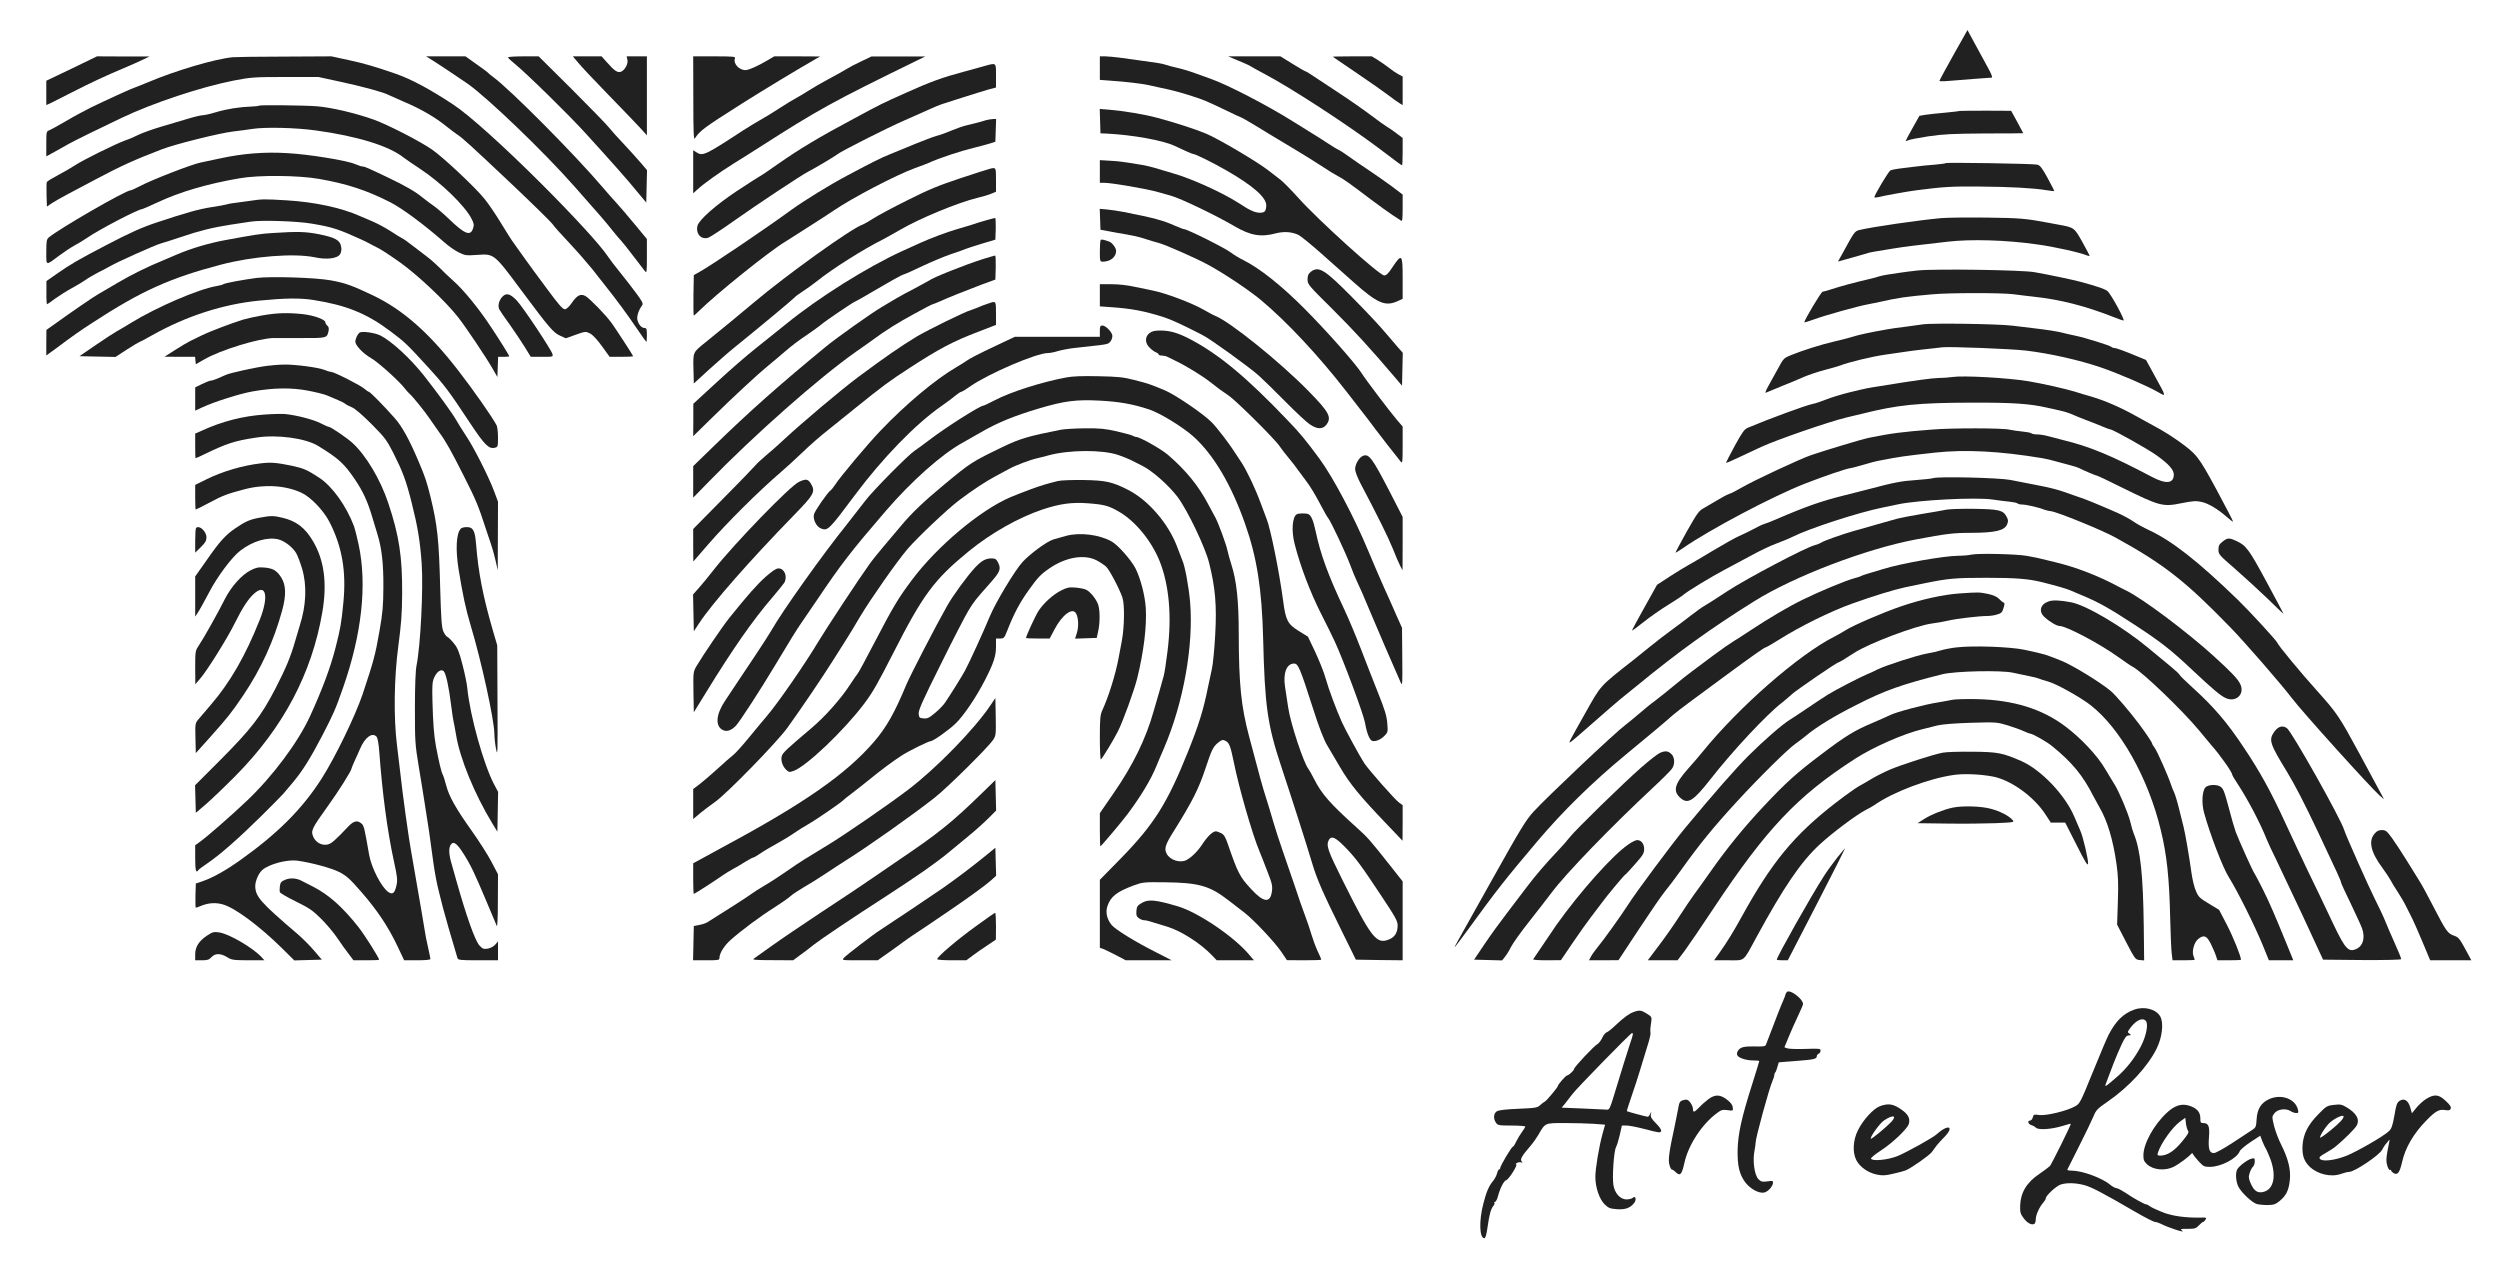 <svg xmlns="http://www.w3.org/2000/svg" width="512" height="260" viewBox="0 0 512 260" fill="none"><path d="M400.067 11.256C398.478 14.077 397.197 16.462 397.197 16.564C397.197 16.667 398.094 16.667 399.196 16.564C401.041 16.385 407.166 15.949 407.909 15.898C408.114 15.898 407.857 15.205 407.217 14.026C406.653 13.026 405.474 10.82 404.577 9.18L402.937 6.154L400.067 11.256Z" fill="#212121"></path><path d="M14.684 14.051L9.481 16.538V19.026V21.513L10.455 21.077C10.968 20.82 12.838 19.872 14.607 18.974C18.502 16.974 21.807 15.436 25.369 13.949C26.856 13.308 28.649 12.539 29.341 12.18L30.623 11.564H25.241L19.86 11.539L14.684 14.051Z" fill="#212121"></path><path d="M47.664 11.718C43.974 12.077 35.85 14.487 30.315 16.846C28.854 17.436 27.624 17.949 27.547 17.949C27.343 17.949 21.705 20.513 18.707 21.974C17.374 22.641 15.017 23.897 13.479 24.82C11.941 25.718 10.404 26.564 10.071 26.692C9.507 26.897 9.481 27.026 9.481 29.462V32.026L11.352 31C12.351 30.436 13.607 29.744 14.094 29.462C14.965 28.949 20.757 26.103 24.985 24.103C31.417 21.051 41.155 17.82 47.92 16.487C51.431 15.82 51.994 15.769 58.426 15.769H65.217L69.83 16.769C74.237 17.718 78.594 18.897 79.619 19.462C79.875 19.59 81.233 20.18 82.617 20.795C86.205 22.308 89.177 24.026 91.612 26.026C92.329 26.59 93.2 27.256 93.585 27.513C94.661 28.18 96.301 29.692 104.732 37.641C108.986 41.667 112.753 45.359 113.112 45.846C113.445 46.333 115.033 48.128 116.648 49.821C118.237 51.513 120.312 53.897 121.286 55.103C122.234 56.308 123.464 57.872 124.028 58.59C126.309 61.462 128.461 64.385 130.306 67.103C131.383 68.692 132.305 70 132.382 70C132.433 70 132.484 69.359 132.484 68.59C132.484 67.385 132.408 67.18 132.023 67.18C131.383 67.18 130.742 66.436 130.537 65.487C130.383 64.744 130.793 63.487 131.511 62.538C131.767 62.179 131.562 61.769 130.332 60.103C129.512 58.974 128.051 57.103 127.077 55.897C126.078 54.692 124.874 53.103 124.361 52.333C122.875 50.128 117.647 44.41 110.933 37.692C103.118 29.897 96.07 23.538 92.816 21.41C88.05 18.256 84.154 16.18 81.028 15.103C76.8 13.641 74.622 13 71.419 12.308L67.882 11.539L58.221 11.59C52.917 11.59 48.151 11.667 47.664 11.718Z" fill="#212121"></path><path d="M88.126 12.077C89.075 12.641 94.097 15.974 95.712 17.102C99.786 19.949 111.446 31.128 117.75 38.308C123.106 44.359 123.951 45.333 125.514 47.308C126.309 48.282 127.077 49.205 127.257 49.359C127.411 49.487 128.461 50.821 129.563 52.256C130.691 53.718 131.793 55.154 132.023 55.462C132.459 56 132.484 55.872 132.484 52.487V48.949L129.999 45.949C128.641 44.308 126.949 42.308 126.232 41.538C125.514 40.769 124.284 39.385 123.516 38.462C117.698 31.615 104.399 18.231 100.991 15.769C100.504 15.41 100.042 15.026 99.966 14.923C99.889 14.795 98.812 14 97.557 13.128L95.327 11.538H91.278H87.255L88.126 12.077Z" fill="#212121"></path><path d="M104.04 11.744C104.04 11.872 104.655 12.462 105.398 13.051C107.833 15.026 116.571 23.59 120.005 27.385C125.284 33.179 128.538 36.846 130.511 39.282L132.356 41.487L132.433 38.179L132.51 34.846L131.152 33.256C130.409 32.385 128.871 30.692 127.744 29.487C126.591 28.282 125.258 26.795 124.746 26.154C124.259 25.513 120.799 21.974 117.083 18.256L110.318 11.539H107.192C105.449 11.539 104.04 11.641 104.04 11.744Z" fill="#212121"></path><path d="M118.442 12.872C119.031 13.615 121.799 16.538 124.541 19.359C127.282 22.18 130.204 25.205 131.024 26.103L132.484 27.718V19.641V11.539H130.409H128.333L128.487 12.18C128.692 13 128.051 14.282 127.231 14.667C126.514 14.974 125.873 14.564 124.233 12.692L123.208 11.539H120.261H117.314L118.442 12.872Z" fill="#212121"></path><path d="M141.992 20.18C141.992 27 142.068 28.744 142.299 28.359C143.324 26.769 144.119 26.18 151.96 21.205C155.624 18.872 163.978 13.82 166.977 12.128L167.976 11.564L163.286 11.539H158.571L157.085 12.41C155.189 13.539 153.318 14.359 152.677 14.359C151.319 14.359 150.115 13 150.525 11.923C150.653 11.59 150.089 11.539 146.322 11.539H141.966L141.992 20.18Z" fill="#212121"></path><path d="M176.432 12.539C175.305 13.051 173.87 13.82 173.255 14.205C172.64 14.59 171.025 15.487 169.667 16.205C168.309 16.923 166.464 18 165.542 18.59C164.619 19.18 163.466 19.872 162.979 20.128C162.492 20.385 160.98 21.282 159.648 22.154C158.315 23.026 156.521 24.128 155.676 24.59C154.83 25.051 153.216 26.051 152.088 26.769C144.375 31.82 143.914 32.026 142.607 31.18L141.966 30.769V35.179V39.59L142.812 38.821C144.119 37.615 147.219 35.385 150.294 33.462C151.857 32.513 154.266 30.974 155.676 30.077C167.643 22.41 170.436 20.872 187.708 12.436L189.501 11.564H183.992H178.482L176.432 12.539Z" fill="#212121"></path><path d="M225.249 13.949V16.359L227.632 16.538C230.631 16.744 233.783 17.128 235.115 17.41C235.679 17.538 236.832 17.795 237.678 17.974C239.728 18.385 241.624 18.872 244.084 19.667C246.467 20.436 246.877 20.59 251.054 22.59C252.771 23.436 254.232 24.103 254.309 24.103C254.36 24.103 255.411 24.718 256.641 25.436C258.742 26.718 259.767 27.359 265.635 30.872C267.045 31.718 269.274 33.103 270.607 33.974C271.939 34.872 273.502 35.821 274.066 36.103C275.168 36.667 276.167 37.385 280.652 40.769C282.241 41.974 284.239 43.41 285.085 43.974C285.931 44.513 286.776 45.077 286.956 45.205C287.186 45.385 287.263 44.846 287.263 42.641V39.846L285.034 38.154C283.778 37.231 281.677 35.769 280.344 34.872C279.012 34 277.167 32.718 276.244 32.051C275.322 31.385 274.399 30.795 274.169 30.692C273.938 30.615 272.99 30.051 272.067 29.436C271.145 28.82 269.453 27.744 268.3 27.051C267.173 26.333 265.584 25.359 264.764 24.846C259.613 21.615 251.464 17.385 248.056 16.18C247.569 16 246.134 15.487 244.853 15.026C243.597 14.564 241.855 14.051 241.009 13.872C240.163 13.692 239.164 13.41 238.78 13.282C238.113 13.026 236.96 12.846 232.937 12.308C231.886 12.18 230.221 11.949 229.221 11.795C228.247 11.667 226.941 11.564 226.351 11.539H225.249V13.949Z" fill="#212121"></path><path d="M253.642 12.436C254.821 12.923 255.923 13.41 256.077 13.539C256.256 13.667 257.538 14.385 258.947 15.128C264.431 18.026 275.706 25.359 282.241 30.256C286.571 33.538 287.007 33.846 287.135 33.846C287.212 33.846 287.263 32.59 287.263 31.051V28.256L285.931 27.256C285.188 26.692 284.342 26.103 284.034 25.949C283.753 25.795 282.266 24.744 280.78 23.615C279.294 22.487 276.193 20.333 273.887 18.82C271.58 17.308 269.223 15.744 268.633 15.359C268.044 14.949 267.48 14.615 267.378 14.615C267.275 14.615 266.071 13.923 264.713 13.077L262.227 11.539H256.871H251.516L253.642 12.436Z" fill="#212121"></path><path d="M272.939 11.615C272.99 11.667 275.245 13.205 277.91 15C280.601 16.82 283.471 18.846 284.316 19.487C285.162 20.128 286.161 20.872 286.571 21.103L287.263 21.538V18.59V15.667L286.443 15.231C285.982 15 285.136 14.436 284.573 13.974C284.009 13.513 282.958 12.795 282.241 12.333L280.934 11.539H276.885C274.655 11.539 272.887 11.59 272.939 11.615Z" fill="#212121"></path><path d="M201.289 13.615C200.315 13.898 198.47 14.41 197.189 14.744C193.115 15.82 190.373 16.82 185.658 18.949C180.712 21.154 180.353 21.333 174.895 24.282C167.72 28.103 163.722 30.513 159.289 33.615C157.546 34.846 155.855 36 155.522 36.154C155.189 36.333 153.113 37.667 150.935 39.103C146.604 41.974 143.119 45.051 142.837 46.256C142.453 47.898 143.632 49.179 145.092 48.667C145.502 48.513 147.911 46.949 150.422 45.154C154.83 42.026 164.106 35.872 165.516 35.154C166.746 34.538 171.051 31.974 171.435 31.641C172.23 30.974 181.711 26.18 185.273 24.641C187.323 23.744 189.681 22.692 190.527 22.308C191.372 21.898 192.474 21.462 192.961 21.308C193.448 21.154 195.472 20.513 197.445 19.872C199.419 19.256 201.699 18.538 202.519 18.308L203.98 17.923V15.487C203.98 12.692 204.134 12.82 201.289 13.615Z" fill="#212121"></path><path d="M53.019 21.641C52.968 21.718 52.276 21.795 51.508 21.82C49.099 21.897 46.331 22.333 44.255 22.974C43.154 23.308 41.949 23.59 41.565 23.59C41.18 23.59 39.771 23.923 38.438 24.333C37.106 24.718 34.569 25.487 32.826 26C31.084 26.513 29.085 27.256 28.342 27.615C27.624 27.974 26.471 28.487 25.754 28.718C23.729 29.436 16.939 32.795 15.375 33.846C14.607 34.359 12.992 35.282 11.839 35.897C10.66 36.513 9.635 37.128 9.584 37.308C9.507 37.462 9.507 38.667 9.533 39.949L9.61 42.308L10.583 41.641C11.121 41.282 12.608 40.436 13.915 39.744C15.222 39.051 17.707 37.744 19.476 36.795C24.959 33.897 27.317 32.821 33.185 30.564C35.901 29.513 45.178 27.205 47.792 26.923C48.919 26.795 50.662 26.564 51.636 26.41C54.173 26 60.477 26.128 64.705 26.718C73.135 27.872 79.721 29.897 82.643 32.256C83.078 32.59 84.565 33.615 85.974 34.538C90.356 37.41 95.225 42.154 96.583 44.821C97.07 45.769 97.121 46.051 96.865 46.821C96.327 48.41 95.174 47.949 91.996 44.897C90.945 43.872 89.562 42.692 88.921 42.231C88.28 41.795 87.255 41.026 86.615 40.513C85.077 39.231 82.95 38.026 79.568 36.41C75.288 34.359 74.673 34.103 74.263 34.103C74.032 34.103 73.366 33.872 72.751 33.615C71.085 32.872 63.193 31.59 58.811 31.359C54.147 31.077 49.714 31.436 45.101 32.436C43.333 32.821 41.488 33.205 41.001 33.308C39.105 33.718 31.058 36.846 28.752 38.077C27.829 38.564 26.907 38.974 26.753 38.974C25.754 38.974 12.095 46.846 9.943 48.667C9.558 49 9.481 49.487 9.481 51.59C9.481 54.513 9.302 54.462 12.146 52.333C13.069 51.641 14.453 50.718 15.247 50.282C16.067 49.846 17.195 49.154 17.784 48.744C20.321 47 28.316 42.821 29.136 42.821C29.213 42.821 30.648 42.205 32.288 41.436C36.901 39.282 42.487 37.641 49.073 36.513C52.968 35.821 61.117 35.897 65.345 36.641C71.085 37.641 75.186 39 79.952 41.436C82.412 42.692 86.897 46.026 91.048 49.667C91.868 50.41 93.175 51.308 93.944 51.692C95.251 52.333 95.481 52.359 97.71 52.205C101.196 51.949 101.17 51.923 106.782 59.487C112.548 67.231 113.342 68.154 114.752 68.769L115.879 69.282L117.878 68.564C119.825 67.872 119.928 67.846 120.774 68.256C121.363 68.538 122.234 69.462 123.259 70.872L124.848 73.077H127.257C128.589 73.077 129.666 73.026 129.666 72.949C129.666 72.795 126.257 67.564 125.258 66.154C124.028 64.462 120.697 61.051 119.877 60.615C118.903 60.103 118.185 60.462 117.109 62.026C116.52 62.872 116.033 63.308 115.674 63.333C115.238 63.333 114.342 62.308 111.933 59.026C110.165 56.667 108.166 53.923 107.474 52.949C106.782 51.949 105.859 50.667 105.424 50.077C104.963 49.487 103.733 47.564 102.682 45.821C101.631 44.051 100.068 41.769 99.222 40.718C97.3 38.333 90.868 32.308 88.537 30.667C86.076 28.949 79.542 25.59 76.518 24.487C72.93 23.205 67.985 22.026 64.961 21.769C62.296 21.564 53.224 21.462 53.019 21.641Z" fill="#212121"></path><path d="M225.3 24.795L225.377 27.308L226.659 27.359C231.861 27.615 238.165 28.744 240.496 29.846C242.367 30.744 244.187 31.538 244.366 31.538C244.827 31.538 248.389 33.308 251.157 34.897C256.564 38 259.331 40.41 259.331 42.051C259.331 42.564 259.203 43.103 259.024 43.282C258.614 43.692 257.512 43.667 256.487 43.205C255.59 42.795 255.334 42.667 253.566 41.513C250.414 39.487 244.007 36.564 240.368 35.538C238.6 35.026 236.781 34.487 236.32 34.333C235.833 34.179 234.808 33.949 234.013 33.795C233.193 33.667 231.861 33.436 231.015 33.308C230.169 33.154 228.529 32.974 227.376 32.923L225.249 32.795V35.103V37.436H226.095C227.684 37.436 234.987 38.692 237.242 39.359C237.96 39.564 239.164 39.897 239.881 40.103C241.855 40.667 248.927 44.051 252.822 46.333C256.077 48.231 258.229 48.615 261.253 47.795C262.97 47.359 264.508 47.462 265.917 48.103C266.404 48.359 268.505 50.051 270.581 51.897C272.657 53.744 275.655 56.41 277.244 57.821C282.061 62.103 283.701 62.821 286.187 61.692L287.263 61.205V57C287.263 52.026 287.11 51.846 285.213 54.667C284.368 55.974 283.932 56.41 283.496 56.41C282.497 56.41 269.966 45.077 265.866 40.487C264.456 38.923 262.816 37.256 262.253 36.821C261.663 36.385 260.51 35.487 259.69 34.846C257.409 33.077 249.414 28.359 246.98 27.359C244.853 26.462 240.625 25.103 237.011 24.128C234.321 23.41 230.195 22.718 227.094 22.462L225.224 22.308L225.3 24.795Z" fill="#212121"></path><path d="M401.425 22.718C401.297 22.769 399.913 22.923 398.35 23.077C396.813 23.205 394.993 23.41 394.301 23.513L393.097 23.718L391.688 26.231C390.919 27.59 390.278 28.795 390.278 28.872C390.278 28.923 390.483 28.872 390.765 28.744C391.021 28.59 392.892 28.231 394.916 27.923C398.017 27.462 399.888 27.385 406.474 27.333C410.83 27.333 414.366 27.308 414.366 27.282C414.366 27.282 413.803 26.231 413.136 24.974L411.881 22.692L406.781 22.667C403.988 22.667 401.579 22.692 401.425 22.718Z" fill="#212121"></path><path d="M201.93 24.615C201.264 24.846 200.213 25.128 197.958 25.667C197.266 25.82 195.882 26.308 194.908 26.718C193.96 27.128 192.577 27.641 191.833 27.82C191.116 28.026 189.091 28.769 187.323 29.513C185.555 30.231 183.249 31.18 182.198 31.615C180.379 32.359 178.816 33.128 173.614 35.898C170.18 37.692 164.696 41.077 162.082 42.974C156.547 47 145.656 54.359 143.247 55.692L142.094 56.333L142.017 60.462C141.992 62.744 142.017 64.615 142.094 64.615C142.171 64.615 142.607 64.231 143.068 63.769C146.63 60.231 157.546 51.462 160.801 49.513C161.365 49.154 163.261 47.949 165.029 46.821C166.797 45.667 168.437 44.615 168.668 44.487C168.924 44.333 169.898 43.692 170.846 43.051C174.664 40.462 183.454 35.872 187.298 34.462C188.656 33.974 189.988 33.462 190.27 33.333C192.141 32.436 196.728 30.923 199.495 30.256C200.777 29.949 202.263 29.538 202.827 29.359L203.852 29.026L203.929 26.692L204.006 24.359L203.288 24.385C202.904 24.41 202.289 24.513 201.93 24.615Z" fill="#212121"></path><path d="M398.478 33.41C398.402 33.487 397.428 33.615 396.3 33.718C395.173 33.795 393.328 33.974 392.2 34.128C391.073 34.256 389.586 34.436 388.869 34.538C388.177 34.615 387.383 34.795 387.152 34.898C386.768 35.103 383.872 39.949 383.872 40.385C383.872 40.487 384.179 40.487 384.589 40.385C385.691 40.103 390.765 39.179 392.456 38.974C397.966 38.256 399.657 38.154 405.397 38.205C411.829 38.256 416.391 38.513 419.107 38.949C419.953 39.077 420.67 39.179 420.696 39.128C420.747 39.077 420.132 37.898 419.363 36.487C418.236 34.41 417.826 33.872 417.236 33.718C416.391 33.513 398.658 33.231 398.478 33.41Z" fill="#212121"></path><path d="M202.827 34.538C202.545 34.59 199.829 35.462 196.805 36.462C192.32 37.949 190.296 38.769 185.965 40.949C183.018 42.41 179.841 44.103 178.892 44.718C177.944 45.333 176.945 45.897 176.663 46C174.511 46.667 161.031 56.333 154.394 61.949C151.96 64 147.27 67.872 144.426 70.154C141.889 72.205 141.94 72.077 142.017 75.513L142.094 78.538L145.144 75.744C146.835 74.205 149.269 72.077 150.576 71.026C155.496 67.051 162.364 61.333 162.697 60.949C162.876 60.718 163.62 60.179 164.337 59.718C165.08 59.256 166.413 58.282 167.335 57.564C170.487 55.026 176.894 51 180.789 49.051C181.353 48.769 182.941 47.872 184.325 47.077C188.271 44.769 196.113 41.513 200.111 40.538C201.187 40.282 202.494 39.897 203.032 39.667L203.98 39.256V36.821C203.98 34.256 203.98 34.282 202.827 34.538Z" fill="#212121"></path><path d="M50.867 41.179C49.611 41.359 48.151 41.564 47.664 41.615C47.177 41.667 46.587 41.795 46.382 41.872C46.177 41.949 44.768 42.205 43.256 42.436C40.822 42.795 38.028 43.59 32.16 45.538C29.136 46.538 26.471 47.718 21.654 50.256C15.965 53.231 14.504 54.077 11.711 56.026L9.507 57.564V59.923C9.481 61.231 9.558 62.308 9.635 62.308C9.712 62.308 10.43 61.821 11.224 61.205C12.044 60.615 13.607 59.615 14.735 59C15.862 58.385 17.143 57.615 17.553 57.308C17.989 56.974 19.142 56.308 20.116 55.795C21.116 55.308 22.192 54.718 22.55 54.513C24.088 53.615 31.724 50.205 32.903 49.872C33.621 49.667 35.543 49.051 37.157 48.513C40.668 47.308 43.512 46.59 47.151 46.026C48.637 45.795 50.534 45.513 51.379 45.385C53.481 45.051 60.81 45.282 63.808 45.795C67.985 46.487 69.343 46.923 74.058 49.077C74.827 49.436 75.647 49.846 75.852 49.974C76.057 50.103 76.749 50.462 77.389 50.769C78.03 51.077 80.106 52.436 82.002 53.795C85.59 56.359 91.355 61.795 93.841 65C95.43 67.026 99.607 73.256 100.862 75.462L101.862 77.205L101.939 75.154L102.016 73.077H103.143C103.784 73.077 104.296 73.026 104.296 72.974C104.296 72.795 102.374 69.692 100.504 66.897C98.044 63.154 94.866 59.282 92.842 57.513C91.919 56.692 90.689 55.513 90.1 54.897C89.51 54.308 88.357 53.256 87.511 52.615C86.666 51.974 85.257 50.897 84.36 50.205C83.488 49.513 82.566 48.872 82.309 48.769C82.079 48.667 81.028 48.026 80.029 47.359C79.004 46.692 77.338 45.795 76.313 45.359C75.288 44.923 74.109 44.436 73.674 44.231C69.855 42.538 64.372 41.359 58.683 41.026C53.916 40.744 53.788 40.744 50.867 41.179Z" fill="#212121"></path><path d="M225.3 44.898L225.377 47.051L226.402 47.231C226.966 47.359 228.068 47.538 228.837 47.692C231.938 48.205 233.142 48.462 234.603 48.949C235.448 49.231 236.653 49.59 237.268 49.744C238.703 50.128 244.75 52.795 247.287 54.154C250.619 55.949 255.692 59.333 258.281 61.487C263.508 65.846 270.094 72.897 275.706 80.128C277.346 82.256 279.037 84.41 279.447 84.949C279.883 85.487 280.857 86.769 281.626 87.82C282.856 89.462 285.444 92.769 286.802 94.462C287.238 94.974 287.263 94.846 287.263 91.18V87.359L286.033 85.923C284.675 84.333 279.678 77.744 278.935 76.538C277.705 74.564 271.811 67.897 267.147 63.205C262.483 58.513 257.999 54.949 254.667 53.282C253.771 52.846 252.643 52.154 252.156 51.769C251.003 50.846 243.136 46.923 242.47 46.923C242.316 46.923 241.522 46.615 240.701 46.256C238.19 45.128 236.268 44.615 230.118 43.41C229.067 43.205 227.53 42.974 226.71 42.898L225.224 42.769L225.3 44.898Z" fill="#212121"></path><path d="M397.582 44.667C393.02 45.077 383.308 46.487 380.822 47.103C379.874 47.333 379.746 47.487 377.517 51.59L376.415 53.564L379.182 52.795C380.694 52.385 382.129 51.974 382.334 51.898C382.539 51.795 383.308 51.615 384 51.513C384.718 51.385 386.332 51.128 387.588 50.923C389.715 50.564 393.379 50.103 398.991 49.487C403.757 48.949 410.881 49.154 417.185 50.051C420.619 50.513 426.026 51.718 427.384 52.308C427.692 52.436 427.948 52.462 427.948 52.359C427.922 52.256 427.256 50.974 426.436 49.513C424.822 46.615 424.77 46.59 421.67 46.026C421.26 45.949 420.337 45.769 419.62 45.641C414.853 44.744 413.598 44.641 406.935 44.564C403.065 44.513 398.863 44.564 397.582 44.667Z" fill="#212121"></path><path d="M201.93 45.128C201.007 45.385 199.752 45.769 199.111 46C198.47 46.205 197.087 46.615 196.036 46.923C193.678 47.615 190.834 48.692 188.476 49.744C187.503 50.205 185.94 50.898 185.017 51.308C177.714 54.615 167.566 60.974 160.929 66.41C159.289 67.744 156.496 69.974 154.753 71.359C153.011 72.718 149.423 75.846 146.784 78.282L141.992 82.692V86.026L141.966 89.333L145.759 85.615C150.115 81.333 155.317 76.513 157.341 74.872C158.11 74.257 159.648 72.949 160.75 72C161.826 71.051 163.799 69.538 165.106 68.692C166.387 67.821 167.822 66.795 168.258 66.41C169.052 65.718 174.844 61.795 175.074 61.795C175.151 61.795 177.278 60.59 179.789 59.103C182.301 57.615 184.658 56.308 184.991 56.231C185.35 56.154 187.118 55.359 188.963 54.462C190.808 53.59 193.422 52.513 194.755 52.051C196.087 51.615 197.42 51.154 197.702 51C197.984 50.872 199.495 50.385 201.033 49.923L203.852 49.077L203.929 46.846C203.954 45.615 203.903 44.615 203.801 44.641C203.698 44.641 202.852 44.872 201.93 45.128Z" fill="#212121"></path><path d="M55.864 47.718C53.352 47.872 52.251 48.051 46.382 49.128C42.949 49.744 39.233 50.846 36.388 52.051C35.466 52.462 34.159 53 33.441 53.308C30.238 54.615 27.061 56.179 24.216 57.846C22.525 58.846 20.654 59.949 20.065 60.282C19.066 60.846 14.812 63.769 11.096 66.436L9.507 67.564L9.481 70.18V72.795L11.224 71.538C15.324 68.487 16.17 67.897 18.963 66.077C28.88 59.615 34.774 56.949 45.229 54.205C51.866 52.462 60.272 51.821 64.448 52.692C66.934 53.231 69.138 52.949 69.676 52.026C69.907 51.59 69.984 51.077 69.855 50.462C69.625 49.179 68.625 48.641 65.345 47.974C62.603 47.436 61.015 47.385 55.864 47.718Z" fill="#212121"></path><path d="M225.429 49.154C225.326 49.231 225.249 50.282 225.249 51.462C225.249 53.513 225.275 53.59 225.864 53.59C227.402 53.59 228.581 52.641 228.581 51.385C228.581 50.795 227.786 49.718 227.197 49.487C226.044 49.077 225.582 48.974 225.429 49.154Z" fill="#212121"></path><path d="M201.161 53.103C197.42 54.308 191.039 56.846 190.27 57.462C190.117 57.564 188.835 58.256 187.451 59C186.042 59.718 184.248 60.692 183.479 61.154C182.711 61.615 181.429 62.385 180.635 62.846C178.303 64.231 171.487 69.077 169.129 71C159.443 78.974 153.523 84.231 146.297 91.256L141.966 95.462V98.692V101.923L145.118 98.692C154.548 89 167.617 77.462 175.279 72.051C176.766 71.026 178.38 69.872 178.867 69.513C181.327 67.692 183.941 66.051 187.221 64.282C189.194 63.179 190.911 62.308 191.013 62.308C191.09 62.308 191.654 62.077 192.269 61.821C193.935 61.051 197.65 59.564 200.905 58.333L203.852 57.256L203.929 54.769C203.954 53.41 203.903 52.308 203.801 52.333C203.698 52.333 202.494 52.692 201.161 53.103Z" fill="#212121"></path><path d="M268.454 55.667C267.942 56.077 267.788 56.41 267.788 57.231C267.788 58.231 267.942 58.41 272.862 63.282C277.321 67.718 280.806 71.538 285.726 77.333L287.135 79L287.212 75.641L287.289 72.256L286.315 71.154C285.777 70.538 284.547 69.077 283.548 67.923C282.574 66.744 279.627 63.615 277.013 60.974C271.298 55.179 270.068 54.41 268.454 55.667Z" fill="#212121"></path><path d="M392.841 55.385C391.636 55.513 389.92 55.718 388.997 55.872C388.074 56.026 386.87 56.205 386.306 56.282C385.743 56.385 385.102 56.513 384.897 56.59C384.692 56.692 383.641 56.949 382.591 57.205C379.823 57.846 377.081 58.59 375.185 59.205C374.288 59.513 373.417 59.744 373.263 59.744C372.981 59.744 369.522 65.564 369.522 66C369.522 66.077 370.418 65.82 371.52 65.41C373.801 64.564 380.617 62.667 382.642 62.308C383.385 62.154 384.513 61.949 385.153 61.795C388.741 60.974 390.432 60.744 395.66 60.282C399.17 59.949 409.856 59.949 412.316 60.256C413.367 60.41 415.289 60.615 416.545 60.769C422.003 61.359 427 62.641 432.766 64.897C433.791 65.308 434.739 65.641 434.892 65.641C435.277 65.641 432.33 60.205 431.612 59.615C431.074 59.179 429.614 58.667 425.898 57.667C424.591 57.308 419.21 56.179 416.673 55.744C414.136 55.282 396.505 55.026 392.841 55.385Z" fill="#212121"></path><path d="M52.532 56.923C49.944 57.256 46.049 57.974 45.742 58.205C45.614 58.308 44.973 58.487 44.332 58.59C40.642 59.205 32.083 62.897 26.779 66.154C25.805 66.769 24.524 67.513 23.96 67.82C23.396 68.128 21.449 69.41 19.604 70.667L16.272 72.949L19.962 73.026L23.652 73.103L26.061 71.538C27.394 70.692 28.547 70 28.624 70C28.726 70 29.905 69.385 31.238 68.615C38.182 64.718 45.742 62.282 53.096 61.564C58.324 61.051 61.45 61 64.167 61.436C70.88 62.487 75.083 64.18 79.926 67.82C82.873 70.026 83.181 70.308 87.511 75.026C90.945 78.769 91.868 79.974 96.147 86.462C99.274 91.18 100.094 92 101.375 91.692C101.964 91.538 101.99 91.41 101.99 89.59C101.99 88.538 101.862 87.41 101.708 87.103C100.76 85.333 97.044 80 93.764 75.769C87.819 68.103 82.489 63.41 76.364 60.487C72.059 58.436 70.675 57.949 67.703 57.41C64.577 56.846 55.531 56.564 52.532 56.923Z" fill="#212121"></path><path d="M225.249 60.487V62.744L227.761 62.923C231.707 63.205 234.218 63.667 238.165 64.897C239.856 65.436 242.29 66.564 246.262 68.615C247.902 69.436 255.846 75.18 257.768 76.897C258.793 77.82 261.33 80.308 263.38 82.385C265.43 84.462 267.634 86.513 268.275 86.923C269.735 87.923 270.888 87.949 271.606 87.026C272.81 85.487 272.247 84.436 267.942 80.051C262.073 74.051 251.72 65.744 248.825 64.667C248.62 64.59 247.569 64.051 246.518 63.436C244.058 62.026 238.575 59.974 236.012 59.487C235.371 59.359 233.757 59.026 232.424 58.744C230.964 58.41 229.042 58.205 227.632 58.205H225.249V60.487Z" fill="#212121"></path><path d="M102.836 60.821C102.144 61.59 101.913 62.692 102.272 63.385C102.426 63.692 103.399 65.103 104.424 66.513C105.424 67.949 106.808 70 107.474 71.077L108.704 73.077H111.01C113.265 73.077 113.291 73.077 113.137 72.487C112.804 71.462 107.013 62.744 105.783 61.487C104.424 60.103 103.656 59.923 102.836 60.821Z" fill="#212121"></path><path d="M202.571 62.103C201.751 62.359 201.136 62.59 200.136 63.026C199.777 63.179 199.214 63.385 198.88 63.487C197.65 63.821 189.988 67.59 187.708 68.949C184.504 70.897 181.25 73.128 175.741 77.231C172.384 79.718 164.209 86.615 160.545 90.026C159.571 90.949 157.956 92.385 156.957 93.205C155.983 94.026 154.933 95 154.651 95.359C154.369 95.718 151.396 98.795 148.039 102.179L141.966 108.333V111.667L141.992 115L142.683 114.205C143.068 113.769 144.119 112.564 145.015 111.513C148.808 107.128 155.343 100.615 160.032 96.59C161.031 95.744 162.876 94.051 164.132 92.846C166.208 90.872 167.72 89.538 170.052 87.692C170.513 87.333 172.87 85.436 175.305 83.462C180.712 79.103 182.147 78.026 186.35 75.308C192.397 71.385 195.216 69.897 200.341 67.949L203.98 66.538V64.18C203.98 61.615 203.98 61.615 202.571 62.103Z" fill="#212121"></path><path d="M53.609 64.615C52.174 64.872 50.457 65.256 49.765 65.462C47.023 66.333 42.795 67.949 41.36 68.667C40.54 69.077 39.438 69.615 38.951 69.846C38.464 70.077 37.08 70.897 35.876 71.667L33.698 73.051L36.824 73.077H39.95L40.027 73.846L40.104 74.59L41.77 73.641C45.101 71.692 53.071 69.256 56.043 69.231C56.581 69.231 59.17 69.231 61.783 69.231C66.96 69.256 66.985 69.231 67.293 67.769C67.395 67.256 67.319 66.923 67.037 66.692C66.806 66.487 66.627 66.205 66.627 66C66.627 65.436 64.295 64.59 62.014 64.333C58.862 64 56.607 64.077 53.609 64.615Z" fill="#212121"></path><path d="M393.738 66.436C392.892 66.564 391.226 66.795 390.022 66.949C388.818 67.077 387.28 67.308 386.563 67.436C382.796 68.103 380.771 68.538 379.387 68.974C378.542 69.231 376.799 69.692 375.518 69.974C372.802 70.615 369.317 71.718 366.959 72.667C365.345 73.308 365.268 73.385 364.217 75.333C363.602 76.41 362.705 78.051 362.218 78.949C361.706 79.846 361.449 80.513 361.629 80.436C361.808 80.359 363.294 79.744 364.909 79.077C366.523 78.436 368.599 77.564 369.522 77.154C370.444 76.769 372.315 76.128 373.698 75.769C375.057 75.41 376.517 75 376.902 74.846C378.67 74.154 383.487 73 386.05 72.641C387.588 72.436 389.509 72.154 390.278 72.026C391.047 71.897 392.79 71.692 394.122 71.538C395.455 71.41 397.095 71.205 397.735 71.128C399.145 70.949 411.727 71.436 414.879 71.795C419.825 72.385 425.744 73.718 430.203 75.231C433.816 76.462 439.556 78.949 441.888 80.256C443.708 81.308 443.733 81.41 441.273 76.949L439.505 73.718L437.891 73.051C435.046 71.872 433.457 71.282 433.047 71.282C432.842 71.282 432.561 71.18 432.432 71.051C432.099 70.744 426.923 69.128 425.001 68.744C424.155 68.564 423.002 68.308 422.438 68.154C421.337 67.872 419.261 67.538 416.16 67.18C415.109 67.051 413.29 66.846 412.111 66.692C409.139 66.333 395.608 66.128 393.738 66.436Z" fill="#212121"></path><path d="M225.249 67.82V68.974H216.537H207.849L204.313 70.641C200.341 72.513 198.394 73.513 197.83 73.974C197.625 74.128 196.728 74.692 195.857 75.205C191.603 77.667 185.453 82.82 180.328 88.205C177.765 90.872 171.948 97.795 171.051 99.256C170.692 99.769 170.308 100.282 170.154 100.385C169.539 100.769 166.848 104.641 166.695 105.359C166.464 106.385 167.182 107.821 168.078 108.205C169.514 108.795 169.693 108.615 175.074 101.41C180.686 93.872 187.477 86.872 192.807 83.154C193.96 82.359 195.267 81.385 195.729 80.974C196.19 80.59 196.702 80.256 196.83 80.256C196.984 80.256 197.881 79.718 198.778 79.077C202.468 76.513 212.257 72.308 214.589 72.308C215.025 72.308 215.973 72.128 216.665 71.897C217.382 71.692 218.92 71.385 220.124 71.256C225.019 70.744 226.428 70.564 226.864 70.385C227.402 70.154 227.812 69.462 227.812 68.769C227.812 68.077 226.454 66.667 225.787 66.667C225.326 66.667 225.249 66.82 225.249 67.82Z" fill="#212121"></path><path d="M235.397 68.231C234.423 69 234.474 70.333 235.525 71.282C235.935 71.692 236.524 72.103 236.806 72.18C237.063 72.282 237.293 72.462 237.293 72.59C237.293 72.718 237.575 72.82 237.934 72.82C238.293 72.82 238.78 72.923 239.036 73.051C239.266 73.18 240.163 73.615 241.009 74.026C243.033 75 246.339 77.051 247.8 78.205C249.312 79.41 250.26 80.103 251.644 81.026C253.13 82.026 261.099 89.923 262.048 91.359C262.432 91.949 263.303 93.051 263.944 93.82C264.585 94.59 265.456 95.692 265.866 96.308C266.301 96.897 267.121 98.026 267.711 98.795C268.326 99.59 269.453 101.487 270.248 103C271.042 104.513 271.837 105.949 272.042 106.154C272.554 106.769 275.578 113.179 276.5 115.641C276.936 116.846 277.628 118.513 278.038 119.359C278.448 120.205 279.422 122.385 280.165 124.231C281.421 127.256 286.033 137.974 286.904 139.872C287.212 140.538 287.238 139.897 287.186 134.615L287.135 128.59L285.931 125.897C285.29 124.41 284.163 121.872 283.419 120.256C282.702 118.641 281.216 115.231 280.165 112.692C277.32 105.872 273.015 97.744 270.248 93.974C267.326 90.026 266.301 88.769 263.56 85.923C255.308 77.282 249.696 72.615 243.879 69.538C241.368 68.205 239.651 67.692 237.678 67.692C236.448 67.692 235.935 67.82 235.397 68.231Z" fill="#212121"></path><path d="M73.648 68.128C73.212 68.436 72.777 69.385 72.777 69.974C72.777 70.744 74.391 72.436 75.98 73.333C77.415 74.154 81.592 77.897 82.848 79.487C83.232 79.974 83.693 80.513 83.873 80.641C84.539 81.205 86.999 84.256 87.998 85.744C88.588 86.59 89.433 87.82 89.895 88.462C91.304 90.359 92.457 92.436 95.071 97.641C97.429 102.282 97.992 103.641 99.427 108.077C99.761 109.051 100.222 110.513 100.504 111.282C100.786 112.051 101.221 113.615 101.477 114.744L101.939 116.795L101.964 109.769L101.99 102.744L101.17 100.538C100.068 97.615 97.044 91.615 95.43 89.231C94.738 88.18 93.815 86.718 93.431 86.026C92.56 84.513 89.587 80.436 86.845 76.949C84.052 73.41 80.26 69.923 77.927 68.718C76.749 68.128 74.135 67.769 73.648 68.128Z" fill="#212121"></path><path d="M54.711 74.923C52.302 75.231 47.202 76.359 46.254 76.769C45.844 76.949 45.05 77.308 44.512 77.538C43.974 77.769 43.384 77.949 43.179 77.949C42.974 77.949 42.18 78.256 41.385 78.641L39.976 79.333V81.718V84.103L41.462 83.41C43.897 82.282 49.201 80.59 51.789 80.154C56.069 79.41 59.682 79.359 63.039 80C64.653 80.308 66.447 80.744 67.011 81C67.575 81.256 68.549 81.667 69.189 81.923C69.83 82.18 70.522 82.538 70.727 82.718C70.932 82.897 71.572 83.205 72.111 83.436C72.725 83.692 74.237 85 76.108 86.872C78.799 89.59 79.209 90.128 80.516 92.692C82.489 96.615 83.155 98.359 84.308 102.949C85.538 107.846 86.025 110.718 86.358 115.385C86.717 120.436 86.128 132.231 85.308 136.282C85.103 137.256 84.975 140.41 84.975 145C84.975 151.872 85 152.385 85.769 157.051C86.205 159.718 86.768 163.077 86.973 164.487C87.178 165.897 87.588 168.487 87.87 170.256C88.126 172.026 88.537 174.949 88.767 176.769C89.023 178.615 89.51 181.205 89.869 182.538C90.228 183.897 90.612 185.41 90.715 185.897C90.868 186.59 92.56 192.487 93.687 196.205C93.815 196.615 94.251 196.667 97.915 196.667H101.99V194.718V192.795L101.426 193.462C101.067 193.846 100.452 194.18 99.889 194.282C99.043 194.41 98.838 194.333 98.197 193.641C97.3 192.667 95.558 187.795 93.431 180.256C93.226 179.487 92.816 178.051 92.534 177.077C91.919 175.051 91.842 173.641 92.329 172.974C92.893 172.205 93.559 172.692 94.917 174.821C96.378 177.103 97.147 178.718 99.684 184.744C100.683 187.128 101.606 189.333 101.734 189.615C101.862 189.949 101.964 188.051 101.964 184.59L101.99 179.051L100.657 176.513C99.94 175.128 98.095 172.231 96.557 170.077C93.329 165.538 91.945 163.077 91.355 160.769C91.125 159.872 90.817 158.897 90.663 158.615C90.382 158.103 89.869 155.974 89.28 152.821C88.87 150.513 88.69 148.256 88.562 143.41C88.485 140.333 88.537 139.615 88.921 138.769C89.459 137.564 90.305 136.974 90.843 137.436C91.304 137.821 91.919 140.564 92.38 144.359C92.611 146.128 92.842 147.718 92.918 147.923C92.97 148.103 93.2 149.282 93.405 150.513C94.174 155.308 97.172 162.615 100.862 168.692L101.862 170.333L101.939 166.256L102.016 162.18L101.196 160.641C99.043 156.564 96.275 146.641 95.712 141C95.635 140.077 95.174 137.872 94.712 136.103C94.02 133.436 93.713 132.667 92.918 131.718C92.406 131.077 91.791 130.487 91.586 130.41C91.381 130.333 91.022 129.821 90.792 129.308C90.459 128.513 90.33 126.795 90.151 120.385C89.895 110.487 89.587 107.59 88.178 101.795C87.383 98.59 87.05 97.615 85.718 94.487C83.821 90 82.335 87.308 80.798 85.59C78.748 83.256 75.801 80.256 75.57 80.256C75.468 80.256 75.032 79.974 74.622 79.615C73.725 78.846 68.395 76.154 67.78 76.154C67.575 76.154 66.96 75.974 66.422 75.744C65.217 75.256 60.4 74.615 58.196 74.667C57.273 74.667 55.71 74.795 54.711 74.923Z" fill="#212121"></path><path d="M218.33 77.308C213.385 78.231 206.927 80.282 203.775 81.949C202.596 82.564 201.52 83.077 201.392 83.077C200.7 83.077 193.678 87.538 190.296 90.128C189.194 90.974 187.861 91.949 187.349 92.282C186.016 93.154 178.662 100.59 177.176 102.59C176.484 103.513 174.818 105.641 173.485 107.333C168.412 113.641 160.263 125.103 157.982 129.103C157.598 129.795 156.034 132.205 154.548 134.436C153.062 136.667 151.319 139.282 150.679 140.231C150.038 141.205 149.039 142.718 148.449 143.59C146.63 146.333 146.45 148.667 147.988 149.487C148.808 149.923 149.705 149.641 150.679 148.667C151.447 147.897 155.804 141.154 158.725 136.282C161.441 131.718 163.415 128.538 164.209 127.436C164.67 126.795 166.08 124.718 167.361 122.821C172.255 115.538 174.28 112.923 181.404 104.641C186.734 98.462 192.884 93 197.189 90.641C197.753 90.333 199.342 89.436 200.7 88.641C204.262 86.564 207.644 85.18 212.821 83.641C218.023 82.103 220.432 81.795 225.249 82.051C229.247 82.256 232.066 82.769 235.32 83.846C237.575 84.59 242.188 87.41 244.417 89.41C248.517 93.077 252.207 99.308 255.001 107.308C257.435 114.205 258.434 120.667 258.691 130.769C259.024 144.538 259.562 148.41 262.381 156.923C264.738 164.026 267.66 173.18 268.685 176.641C269.684 180.026 270.914 182.846 275.091 191.282L277.679 196.538L282.471 196.615L287.263 196.667V188.59V180.513L284.675 177.231C280.575 172.051 280.114 171.513 277.91 169.538C272.375 164.564 270.658 162.59 269.095 159.487C268.633 158.564 268.121 157.667 267.967 157.487C266.993 156.282 264.277 148.103 263.816 144.872C263.611 143.538 263.329 141.615 263.175 140.641C262.74 137.846 263.508 135.897 265.02 135.897C265.866 135.897 266.25 136.795 268.915 145.128C270.094 148.846 271.145 151.564 271.837 152.692C272.247 153.385 273.425 155.41 274.45 157.128C276.424 160.513 278.525 163.077 284.06 168.846L287.238 172.18L287.263 168.538V164.897L286.546 164.385C285.751 163.846 280.396 157.769 279.422 156.333C278.602 155.103 275.475 149.385 274.784 147.821C273.63 145.231 272.093 141.103 271.503 138.974C271.17 137.744 270.197 135.333 269.377 133.564L267.865 130.385L265.994 129.231C263.713 127.821 263.303 127.026 262.791 123.077C261.996 117.051 260.151 107.974 259.357 106.154C259.229 105.795 258.665 104.359 258.153 102.949C257.128 100.128 255.334 96.359 254.257 94.718C252.438 91.923 251.977 91.256 250.542 89.359C249.696 88.231 248.594 86.897 248.082 86.41C246.211 84.59 240.778 80.897 238.575 79.949C235.576 78.692 235.218 78.564 232.296 77.82C230.118 77.256 229.016 77.128 224.993 77.051C221.636 76.974 219.688 77.051 218.33 77.308ZM275.373 173.385C277.628 175.692 278.627 177.026 282.856 183.41C285.777 187.795 286.238 188.641 286.238 189.513C286.238 191 285.674 191.923 284.444 192.41C281.882 193.436 280.882 192.154 274.937 180.231C271.914 174.154 271.555 173.154 272.144 172.026C272.657 171.103 273.477 171.462 275.373 173.385Z" fill="#212121"></path><path d="M399.888 77.205C399.196 77.308 397.915 77.41 397.043 77.41C395.66 77.436 392.405 77.872 385.025 79.077C382.386 79.487 382.36 79.487 378.644 80.385C377.107 80.769 375.005 81.41 373.98 81.82C372.955 82.231 371.725 82.641 371.264 82.718C369.906 82.974 362.372 85.744 357.99 87.59C357.221 87.923 356.837 88.462 355.248 91.359C354.249 93.205 353.454 94.769 353.48 94.795C353.531 94.846 354.633 94.385 355.966 93.744C357.298 93.128 359.425 92.128 360.681 91.538C363.833 90.077 374.493 86.385 378.106 85.513C379.105 85.282 380.592 84.923 381.437 84.718C388.587 82.923 392.764 82.487 403.732 82.462C412.214 82.436 415.596 82.667 419.235 83.487C420.158 83.692 421.49 83.974 422.182 84.154C422.9 84.308 424.053 84.692 424.745 85.026C425.462 85.333 426.718 85.846 427.564 86.154C428.409 86.462 429.742 87 430.536 87.333C431.331 87.667 432.074 87.949 432.202 87.949C432.74 87.949 440.043 92.051 441.786 93.333C444.195 95.077 445.194 96.231 445.194 97.18C445.194 99.026 443.631 99.205 440.761 97.692C432.407 93.282 428.025 91.462 422.438 90.103C421.593 89.897 420.311 89.564 419.594 89.359C418.876 89.154 417.826 88.974 417.288 88.974C416.724 88.974 416.16 88.872 416.032 88.744C415.878 88.615 415.084 88.462 414.238 88.385C413.393 88.308 412.188 88.128 411.548 88C410.138 87.641 399.683 87.641 395.66 87.974C389.202 88.487 387.664 88.692 382.591 89.692C381.412 89.949 374.16 92.103 370.931 93.205C368.676 93.974 359.271 98.359 356.709 99.846C355.658 100.462 354.505 101.051 354.146 101.154C353.787 101.256 352.711 101.821 351.712 102.436C350.738 103.026 349.457 103.769 348.867 104.103C347.945 104.59 347.535 105.179 345.459 108.846C344.178 111.154 343.127 113.103 343.127 113.179C343.127 113.256 343.845 112.821 344.742 112.205C350.046 108.513 363.115 101.59 369.65 99.051C373.314 97.615 378.337 95.897 378.9 95.897C379.054 95.897 380.233 95.59 381.463 95.231C382.719 94.846 384.256 94.436 384.897 94.333C389.304 93.487 389.663 93.436 396.3 92.692C402.553 92.026 409.549 92.385 418.338 93.846C419.056 93.974 420.26 94.256 421.029 94.487C421.798 94.692 423.105 95.051 423.899 95.256C424.719 95.462 425.59 95.744 425.821 95.872C426.641 96.308 429.28 97.436 429.511 97.436C429.639 97.436 431.843 98.487 434.406 99.769C442.324 103.667 442.913 103.846 446.783 103.051C449.14 102.59 449.73 102.538 450.883 102.795C452.292 103.103 454.214 104.256 456.085 105.897C456.726 106.462 457.289 106.897 457.341 106.846C457.392 106.795 455.854 103.846 453.958 100.308C450.165 93.333 449.935 93.051 446.091 90.282C445.015 89.513 443.4 88.487 442.529 88C441.632 87.513 439.377 86.282 437.506 85.231C434.201 83.385 431.126 82.051 428.076 81.154C427.23 80.923 425.847 80.513 425.001 80.231C422.874 79.59 418.313 78.564 415.417 78.077C411.214 77.385 402.143 76.872 399.888 77.205Z" fill="#212121"></path><path d="M54.198 84.897C49.739 85.205 45.486 86.282 41.206 88.256L39.976 88.795V91.333C39.976 92.718 40.002 93.846 40.053 93.846C40.104 93.846 40.77 93.538 41.539 93.18C46.459 90.795 48.022 90.282 52.481 89.615C56.761 88.949 62.603 89.744 65.166 91.333C69.42 93.949 70.471 94.923 72.751 98.282C74.289 100.564 75.237 102.615 76.082 105.385C76.416 106.436 76.928 108.179 77.261 109.282C78.184 112.256 78.543 115.308 78.517 120.256C78.491 124.077 78.389 125.436 77.697 129.359C76.877 134.077 76.518 135.41 74.263 142.179C72.777 146.59 68.625 155.154 65.883 159.436C61.911 165.667 56.863 170.718 49.099 176.231C46.126 178.333 43.564 179.769 41.385 180.513L40.104 180.949L40.027 183.41C40.002 184.795 40.027 185.897 40.104 185.897C40.181 185.897 40.642 185.744 41.129 185.538C42.667 184.897 44.179 184.795 45.665 185.231C48.151 185.949 53.096 189.615 57.683 194.128L60.272 196.692L63.09 196.615L65.909 196.538L64.397 194.769C63.577 193.795 62.04 192.231 60.989 191.333C53.301 184.769 52.302 183.615 52.276 181.462C52.276 180.41 52.968 178.846 53.711 178.179C55.095 176.974 58.734 176 60.835 176.256C63.654 176.641 67.78 177.744 69.471 178.59C70.957 179.359 71.598 179.923 73.879 182.538C77.159 186.256 79.516 189.795 81.361 193.692L82.771 196.667H85.462C87.153 196.667 88.152 196.564 88.152 196.41C88.152 196.256 87.921 195.18 87.665 194.026C87.383 192.872 87.025 191 86.871 189.872C86.692 188.744 86.461 187.308 86.333 186.667C86.205 186.026 85.769 183.487 85.359 181.026C84.949 178.564 84.411 175.487 84.18 174.231C83.745 171.923 82.438 162.59 82.002 158.462C81.874 157.256 81.541 154.667 81.31 152.692C80.593 146.897 80.695 138.897 81.592 132.179C82.156 127.949 82.335 125.692 82.361 121.667C82.412 114.026 81.746 109.718 79.542 103.103C77.953 98.256 74.955 93.231 72.162 90.692C71.137 89.744 67.754 87.436 67.395 87.436C67.242 87.436 66.422 87.077 65.576 86.641C64.064 85.897 60.81 85.051 58.426 84.795C57.786 84.744 55.889 84.769 54.198 84.897ZM77.159 150.923C77.338 151.154 77.569 152.436 77.671 153.923C78.312 162.59 79.337 170.256 80.695 176.487C81.361 179.538 81.438 180.205 81.208 181.282C80.849 182.897 80.439 183.282 79.568 182.718C78.158 181.795 76.057 177.718 75.596 175.051C74.622 169.462 74.545 169.103 74.007 168.641C73.187 167.949 72.444 168.103 71.342 169.256C68.549 172.205 67.831 172.821 67.011 172.974C65.832 173.179 64.628 172.513 64.141 171.333C63.628 170.128 63.859 169.667 67.114 165.128C69.343 162.051 72.008 157.795 72.008 157.359C72.008 157.256 72.29 156.59 72.623 155.846C72.982 155.103 73.469 153.974 73.751 153.333C74.75 150.974 76.287 149.872 77.159 150.923Z" fill="#212121"></path><path d="M217.177 88.026C210.566 89.333 208.849 89.846 205.287 91.564C199.085 94.564 198.829 94.718 193.473 99.154C189.117 102.769 186.708 105.051 184.376 107.872C183.531 108.872 182.019 110.667 181.019 111.846C180.02 113.026 178.636 114.718 177.996 115.641C176.022 118.359 169.078 128.923 167.592 131.41C165.003 135.769 159.289 144.051 157.034 146.667C156.47 147.308 154.907 149.205 153.497 150.923C152.114 152.615 150.602 154.308 150.115 154.667C149.654 155.026 148.244 156.256 146.963 157.436C145.707 158.59 144.042 160 143.324 160.564L141.966 161.59V164.667V167.744L143.298 166.615C144.016 166.026 145.451 164.923 146.45 164.231C148.808 162.59 159.263 151.872 161.313 148.974C164.363 144.718 168.386 138.769 170.436 135.513C171.589 133.667 172.896 131.59 173.357 130.897C173.819 130.18 175.074 128.128 176.151 126.282C178.431 122.487 183.608 115.103 185.863 112.436C187.836 110.128 194.114 104.179 196.42 102.462C199.06 100.462 201.827 98.615 203.724 97.615C204.646 97.103 205.979 96.385 206.671 96.026C208.029 95.282 210.95 94.18 212.436 93.846C212.923 93.744 213.974 93.462 214.743 93.256C219.022 92.103 225.762 92.077 229.016 93.18C229.964 93.513 231.118 93.974 231.528 94.18C231.963 94.41 233.039 94.949 233.962 95.41C235.961 96.385 239.369 99.41 241.163 101.769C243.187 104.462 246.877 112.154 247.646 115.359C248.902 120.385 249.209 124.026 248.876 129.974C248.722 132.872 248.415 136 248.21 136.923C248.005 137.846 247.646 139.564 247.39 140.769C246.467 145.359 245.494 148.538 243.238 154.103C239.061 164.513 236.32 168.846 229.682 175.667L225.249 180.18V187.154V194.103L225.967 194.359C226.351 194.513 227.53 195.077 228.606 195.641L230.554 196.667H235.269H239.958L236.704 195C232.476 192.872 228.504 190.41 227.684 189.462C226.71 188.282 226.377 186.872 226.787 185.615C227.453 183.615 228.683 182.641 232.194 181.333C234.013 180.667 234.269 180.641 238.575 180.692C245.494 180.769 247.749 181.41 251.516 184.333C252.643 185.205 254.155 186.359 254.847 186.897C256.718 188.333 261.074 192.949 262.406 194.923L263.56 196.641L267.096 196.667C269.018 196.667 270.607 196.615 270.607 196.538C270.607 196.462 270.273 195.667 269.838 194.769C269.428 193.872 268.864 192.333 268.582 191.385C268.3 190.41 267.711 188.641 267.25 187.436C266.788 186.231 265.866 183.59 265.2 181.538C264.508 179.487 263.38 176.205 262.688 174.231C261.996 172.256 261.125 169.538 260.741 168.205C260.356 166.872 259.716 164.718 259.306 163.462C258.614 161.333 257.819 158.436 255.795 150.744C254.181 144.615 253.719 140.154 253.694 129.949C253.694 122.949 253.258 118.949 252.156 115.513C251.874 114.667 251.541 113.41 251.387 112.744C251.08 111.333 249.542 107.179 248.927 106.026C248.671 105.59 248.082 104.436 247.544 103.462C245.519 99.538 242.828 96.256 239.138 93.103C237.703 91.897 233.424 89.487 232.681 89.487C232.527 89.487 232.219 89.385 231.963 89.231C231.733 89.103 230.246 88.692 228.683 88.333C226.3 87.795 225.301 87.692 222.149 87.718C220.124 87.744 217.895 87.872 217.177 88.026ZM251.106 151.795C251.746 152.128 252.054 153 252.669 156.026C253.694 161.205 256.513 171 257.948 174.359C258.255 175.128 259.024 177.026 259.588 178.538C260.536 180.949 260.638 181.462 260.484 182.59C260.151 185.026 258.768 184.846 256.231 182.077C253.899 179.564 253.54 178.872 251.464 172.872C250.977 171.436 250.67 170.923 250.106 170.641C249.696 170.436 249.209 170.256 249.004 170.256C248.364 170.256 247.262 171.333 246.288 172.821C245.365 174.256 244.084 175.538 243.008 176.128C241.701 176.821 239.625 176.154 238.933 174.846C238.395 173.795 238.626 173.026 240.368 170.256C244.263 164 245.468 161.615 246.903 157.308C248.107 153.667 248.44 152.974 249.337 152.205C250.234 151.462 250.439 151.41 251.106 151.795Z" fill="#212121"></path><path d="M279.14 93.359C278.371 93.641 277.526 95.051 277.526 96.077C277.526 96.538 277.987 97.744 278.576 98.897C282.189 105.744 284.265 109.949 285.213 112.282C285.777 113.744 286.494 115.359 286.751 115.872L287.238 116.795L287.263 111.333V105.872L284.675 100.821C281.011 93.744 280.37 92.872 279.14 93.359Z" fill="#212121"></path><path d="M53.378 94.897C49.663 95.333 45.588 96.538 42.359 98.128L39.976 99.308V101.846C39.976 103.231 40.027 104.359 40.078 104.359C40.155 104.359 41.437 103.718 42.923 102.923C45.665 101.462 46.511 101.154 49.97 100.231C54.07 99.128 58.401 99.385 61.706 100.897C63.603 101.769 66.217 104.487 67.421 106.795C70.061 111.872 70.957 117.026 70.317 123.462C69.907 127.641 69.753 128.59 68.702 132.718C67.677 136.718 65.96 141.308 63.5 146.667C61.04 152.026 55.838 159 50.534 164.026C47.202 167.179 42.334 171.436 40.796 172.513L39.976 173.103V175.795C39.976 178.231 40.155 178.923 40.617 178.205C40.719 178.051 41.565 177.41 42.487 176.795C44.999 175.103 48.919 171.667 53.481 167.154C55.71 164.949 57.76 162.872 58.042 162.538C58.324 162.205 59.144 161.231 59.861 160.385C61.911 157.974 63.551 155.333 65.935 150.769C68.292 146.231 68.728 145.231 70.24 140.897C74.109 129.872 75.211 119.744 73.443 111.513C73.084 109.872 72.674 108.231 72.52 107.821C70.932 103.615 68.087 99.641 65.422 97.872C62.885 96.205 62.219 95.923 59.759 95.385C56.633 94.744 55.505 94.641 53.378 94.897Z" fill="#212121"></path><path d="M395.916 97.923C395.557 98.026 393.994 98.205 392.456 98.308C389.458 98.513 388.023 98.769 382.719 100.179C380.899 100.641 378.747 101.205 377.978 101.385C373.109 102.59 369.983 103.667 363.628 106.41C362.705 106.821 361.68 107.205 361.321 107.308C360.963 107.41 359.989 107.872 359.143 108.333C358.297 108.795 356.965 109.436 356.196 109.769C355.427 110.103 352.993 111.462 350.815 112.769C348.637 114.103 346.407 115.385 345.895 115.667C345.382 115.923 343.691 116.974 342.153 117.949L339.36 119.769L336.772 124.41C335.337 126.974 334.184 129.103 334.235 129.154C334.286 129.179 335.337 128.41 336.593 127.41C337.823 126.41 340.078 124.846 341.564 123.923C343.05 123 344.511 122.051 344.793 121.795C345.51 121.128 350.559 118.077 352.993 116.795C354.121 116.205 356.581 114.897 358.451 113.872C360.296 112.846 362.731 111.692 363.833 111.308C364.909 110.897 366.395 110.308 367.087 109.949C370.649 108.179 380.515 104.974 385.538 103.949C386.665 103.718 388.1 103.436 388.741 103.282C392.892 102.41 404.68 101.795 408.088 102.308C409.216 102.487 410.779 102.667 411.548 102.744C412.316 102.821 413.059 102.974 413.188 103.103C413.341 103.231 413.777 103.333 414.187 103.333C414.981 103.333 417.749 103.974 418.595 104.359C418.876 104.462 419.517 104.641 420.03 104.692C421.49 104.897 430.485 108.564 433.227 110.077C443.118 115.513 447.552 118.974 456.777 128.487C459.826 131.615 467.309 140.256 469.333 142.923C471.281 145.538 485.503 161.308 487.374 162.949L488.245 163.692L487.784 162.821C487.528 162.333 485.477 158.513 483.222 154.359C479.097 146.744 478.61 146.026 474.587 141.538C471.23 137.821 466.566 132.179 466.361 131.59C466.181 131.128 460.621 125.077 458.289 122.821C450.114 114.897 444.733 110.692 440.043 108.538C438.993 108.051 437.609 107.282 436.943 106.821C436.302 106.359 434.79 105.538 433.586 105C429.537 103.231 426.795 102.103 425.513 101.718C424.822 101.487 423.489 101.026 422.567 100.692C421.644 100.333 419.286 99.744 417.313 99.385C415.34 99 412.803 98.513 411.676 98.282C409.369 97.846 397.018 97.538 395.916 97.923Z" fill="#212121"></path><path d="M163.62 98.692C161.8 99.538 150.474 111.231 146.194 116.667C145.22 117.923 143.862 119.59 143.17 120.359L141.94 121.744L142.017 125.513L142.094 129.282L143.247 127.538C145.912 123.513 153.6 114.744 162.595 105.513C166.772 101.231 167.053 100.692 166.054 99.026C165.465 98.077 165.055 98.026 163.62 98.692Z" fill="#212121"></path><path d="M216.665 98.513C214.179 99.128 213.461 99.359 211.155 100.179C209.823 100.667 207.926 101.41 206.953 101.821C200.751 104.462 191.885 111.897 186.708 118.846C183.966 122.513 182.916 124.256 179.123 131.538C177.406 134.846 175.843 137.744 175.638 137.974C175.459 138.179 174.792 139.128 174.203 140.051C172.255 143.077 169.001 146.744 166.054 149.231C161.134 153.385 160.288 154.179 160.109 154.846C159.853 155.692 160.263 156.949 161.031 157.667C161.544 158.154 161.698 158.179 162.492 157.897C165.106 157 172.87 149.59 176.996 144.103C178.764 141.744 179.661 140.154 182.89 133.846C189.015 121.795 191.295 118.718 198.342 112.949C202.878 109.231 208.516 106.026 213.461 104.359C217.075 103.154 219.535 102.821 222.866 103.077C226.197 103.333 227.094 103.59 229.17 104.795C232.527 106.744 235.781 110.718 237.473 114.872C239.446 119.795 240.01 126.179 239.113 133.333C238.831 135.667 238.472 137.974 238.318 138.462C238.19 138.949 237.78 140.385 237.421 141.667C237.037 142.923 236.525 144.718 236.268 145.641C234.705 151.231 232.066 156.667 228.068 162.436L225.249 166.538V169.923C225.249 171.795 225.301 173.333 225.352 173.333C225.506 173.333 229.759 168.282 230.913 166.744C233.68 163.026 235.73 159.641 236.883 156.769C237.216 155.923 237.908 154.333 238.395 153.205C242.393 143.872 244.494 132.051 243.725 123.205C243.443 120.077 242.675 115.897 242.137 114.744C242.008 114.462 241.522 113.179 241.035 111.872C239.241 107.154 235.141 102.41 231.041 100.333C227.786 98.667 226.454 98.385 221.918 98.308C219.586 98.282 217.228 98.359 216.665 98.513Z" fill="#212121"></path><path d="M398.607 104.385C398.043 104.513 395.788 104.897 393.61 105.256C391.431 105.615 389.074 106.077 388.356 106.282C387.664 106.487 385.819 107 384.256 107.436C382.719 107.897 380.643 108.487 379.644 108.744C377.184 109.462 373.596 110.718 372.981 111.128C372.699 111.308 372.135 111.538 371.7 111.641C369.855 112.077 357.708 118.487 353.762 121.077C351.507 122.564 349.38 123.923 349.021 124.103C348.662 124.282 347.483 125.154 346.356 126C345.254 126.872 343.435 128.231 342.333 129.026C341.231 129.821 339.206 131.385 337.848 132.487C336.49 133.59 335.029 134.769 334.568 135.128C327.521 140.667 327.957 140.205 324.728 145.923C321.217 152.18 321.294 152.051 321.525 152.051C321.653 152.051 323.78 150.231 326.291 148C328.802 145.795 331.314 143.615 331.826 143.205C332.364 142.769 333.928 141.513 335.311 140.385C343.614 133.564 350.328 128.718 359.271 123.128C367.395 118.051 382.052 112.436 392.328 110.487C398.607 109.308 400.016 109.128 403.604 109.128C408.677 109.103 410.523 108.667 411.061 107.385C411.317 106.718 411.317 106.487 410.933 105.795C410.241 104.487 409.395 104.282 404.244 104.205C401.707 104.18 399.17 104.256 398.607 104.385Z" fill="#212121"></path><path d="M265.558 105.333C264.661 105.897 264.456 108.692 265.123 111.333C266.301 115.974 268.326 121.282 270.53 125.641C271.503 127.538 272.785 130.128 273.374 131.41C275.142 135.231 279.217 146.18 279.55 148C279.883 150.026 280.472 151.513 280.985 151.718C281.626 151.949 282.676 151.538 283.496 150.744C284.239 149.974 284.265 149.923 284.111 148.077C283.983 146.564 283.599 145.308 282.164 141.744C281.19 139.308 279.627 135.282 278.679 132.821C277.731 130.359 276.193 126.667 275.219 124.615C272.016 117.821 270.453 113.564 269.453 108.846C268.967 106.538 268.505 105.513 267.916 105.282C267.327 105.077 265.943 105.103 265.558 105.333Z" fill="#212121"></path><path d="M53.148 106.026C51.174 106.385 50.303 106.769 48.176 108.205C46.152 109.59 44.922 110.974 42.308 114.744L39.976 118.051V122.179V126.282L40.565 125.385C40.898 124.897 41.898 123.077 42.82 121.333C44.486 118.103 47.535 114.026 49.252 112.744C51.789 110.795 54.89 109.897 57.094 110.487C58.375 110.846 60.015 112.128 60.681 113.333C60.963 113.821 61.502 115.231 61.86 116.436C62.885 119.872 62.731 123.949 61.373 128.179C61.168 128.821 60.758 130.231 60.451 131.282C59.528 134.513 58.58 136.795 56.402 141.026C53.481 146.667 51.456 149.282 45.024 155.744L39.95 160.821L40.027 163.641L40.104 166.462L42.154 164.718C43.282 163.744 46.024 161.128 48.279 158.846C57.991 149.026 63.859 137.949 66.012 125.385C67.037 119.41 66.396 114.667 64.064 110.769C62.45 108.051 60.656 106.692 57.811 106.026C55.966 105.59 55.556 105.59 53.148 106.026Z" fill="#212121"></path><path d="M40.155 108.128C40.053 108.205 39.976 109.385 39.976 110.744V113.18L41.129 112.051C42.052 111.154 42.282 110.744 42.282 110.051C42.282 108.821 40.796 107.462 40.155 108.128Z" fill="#212121"></path><path d="M94.328 108.308C93.431 109.385 93.277 112.538 93.918 116.59C94.738 121.667 95.404 124.821 96.352 127.949C98.582 135.333 101.196 147.333 101.247 150.231C101.247 151.026 101.401 152.462 101.606 153.462C101.913 155.077 101.939 154.051 101.887 143.718L101.836 132.179L100.862 128.846C98.915 122.128 97.941 117.128 97.505 111.436C97.352 109.436 97.07 108.513 96.506 108.154C96.019 107.821 94.635 107.923 94.328 108.308Z" fill="#212121"></path><path d="M218.33 109.744C217.408 110 216.229 110.333 215.717 110.487C214.384 110.897 211.027 113.359 209.438 115.077C207.901 116.718 203.929 123.333 202.75 126.154C201.546 129.077 198.445 135.872 197.65 137.308C196.984 138.538 194.883 141.923 193.55 143.897C193.192 144.436 192.269 145.385 191.475 146.026C190.296 147.026 189.912 147.205 189.143 147.128C188.297 147.051 188.22 146.974 188.143 146.154C188.092 145.436 188.938 143.513 192.679 136.026C195.19 130.949 197.753 125.974 198.368 125C199.495 123.154 199.752 122.821 202.904 119.282C204.877 117.026 205.056 116.487 204.364 115.128C204.031 114.487 203.801 114.359 203.057 114.359C201.879 114.359 201.007 114.846 199.726 116.205C198.137 117.897 195.165 121.949 193.96 124.103C191.552 128.359 186.478 138.205 185.658 140.128C183.223 145.974 181.558 148.949 178.969 151.949C173.229 158.59 164.645 164.564 147.988 173.513C145.887 174.667 143.657 175.872 143.068 176.205L141.966 176.795V179.923C141.966 181.667 142.017 183.077 142.094 183.077C142.248 183.077 146.655 180.231 147.988 179.282C148.577 178.872 149.526 178.282 150.115 177.974C150.73 177.667 151.832 177 152.601 176.513C153.369 176.051 154.087 175.641 154.215 175.641C154.369 175.641 155.035 175.256 155.701 174.795C156.393 174.308 157.879 173.436 159.007 172.821C160.135 172.205 161.749 171.231 162.595 170.641C163.44 170.051 164.824 169.179 165.67 168.718C167.053 167.949 172.409 164.256 172.717 163.872C172.794 163.769 173.588 163.128 174.511 162.436C175.433 161.744 177.047 160.462 178.098 159.615C180.481 157.667 182.659 156.051 184.53 154.821C185.94 153.872 190.142 151.795 190.603 151.795C191.09 151.795 194.293 149.538 195.677 148.205C197.343 146.615 199.905 142.821 201.725 139.282C203.519 135.769 203.98 134.333 203.98 132.436V130.769H204.826C205.594 130.769 205.697 130.667 206.286 129.154C207.644 125.692 208.874 123.333 210.822 120.667C212.462 118.359 213.154 117.615 214.794 116.487C218.202 114.103 222.046 113.436 224.609 114.769C225.326 115.154 226.172 115.718 226.531 116.051C227.222 116.692 229.349 120.744 229.887 122.436C230.349 123.872 230.272 128.487 229.759 131.205C229.529 132.436 229.196 134.103 229.067 134.872C228.478 138.051 227.017 142.744 225.787 145.385C225.326 146.41 225.249 147.026 225.249 151.103C225.249 153.615 225.352 155.615 225.454 155.538C225.736 155.359 228.094 151.487 228.939 149.795C229.99 147.744 232.271 141.41 232.886 138.974C234.244 133.487 234.884 128.256 234.654 124.487C234.5 121.974 233.578 118.436 232.553 116.41C231.681 114.718 229.016 111.667 227.709 110.923C225.198 109.487 221.175 108.974 218.33 109.744Z" fill="#212121"></path><path d="M455.188 110.923C454.496 111.462 454.342 111.744 454.342 112.564C454.342 113.538 454.47 113.667 457.751 116.513C459.596 118.128 462.594 120.872 464.413 122.615C466.207 124.385 467.668 125.769 467.668 125.718C467.668 125.667 466.105 122.718 464.183 119.154C460.569 112.462 460.006 111.692 457.956 110.769C456.521 110.103 456.187 110.128 455.188 110.923Z" fill="#212121"></path><path d="M403.732 113.59C403.168 113.718 401.964 113.821 401.041 113.821C398.094 113.846 389.381 115.385 385.666 116.538C384.615 116.846 383.231 117.256 382.591 117.462C381.95 117.641 381.335 117.872 381.181 117.949C381.053 118.051 380.361 118.282 379.644 118.462C377.952 118.923 372.571 121.154 369.24 122.795C366.293 124.231 362.295 126.59 358.374 129.18C356.965 130.128 355.351 131.154 354.787 131.487C354.223 131.821 352.455 133.077 350.815 134.282C349.2 135.513 347.227 136.974 346.458 137.538C345.69 138.103 344.075 139.385 342.871 140.385C341.666 141.385 339.95 142.769 339.027 143.462C338.105 144.128 336.618 145.359 335.696 146.154C334.773 146.949 333.492 148 332.826 148.513C330.75 150.051 316.681 163.359 314.068 166.231C312.479 167.974 311.428 169.718 305.842 179.692C302.306 186 299.051 191.846 298.564 192.692C297.437 194.692 297.642 194.462 300.435 190.667C306.636 182.154 308.225 180.128 314.862 172.282C320.09 166.103 326.086 160.231 332.877 154.615C337.771 150.59 341.282 147.641 342.563 146.487C343.178 145.949 344.716 144.769 345.972 143.846C347.202 142.923 350.507 140.487 353.301 138.436C359.015 134.231 361.373 132.564 361.654 132.564C361.757 132.564 362.936 131.872 364.268 131.051C368.65 128.282 374.826 125.231 379.259 123.641C383.616 122.077 387.895 120.769 390.15 120.282C390.868 120.154 392.533 119.795 393.866 119.513C398.965 118.462 400.324 118.333 406.807 118.333C412.803 118.333 415.443 118.538 418.21 119.231C421.183 119.974 423.31 120.59 423.976 120.897C424.412 121.103 425.462 121.538 426.334 121.897C429.639 123.256 432.074 124.615 436.917 127.795C442.478 131.41 444.579 133.051 449.089 137.308C453.138 141.103 454.727 142.462 455.803 142.949C457.853 143.923 459.749 142.231 458.852 140.205C458.366 139.103 457.212 137.872 453.445 134.436C447.987 129.462 438.89 122.641 435.508 120.974C435.097 120.769 434.508 120.487 434.226 120.333C429.844 117.949 425.257 116.18 420.773 115.103C417.16 114.205 416.852 114.154 415.135 113.846C413.034 113.462 405.09 113.282 403.732 113.59Z" fill="#212121"></path><path d="M51.328 116.795C49.509 117.718 47.356 120.128 46.075 122.641C44.742 125.333 41.642 130.846 40.694 132.231C40.002 133.282 39.976 133.385 39.976 136.718L40.002 140.128L41.001 138.974C42.359 137.436 46.562 130.718 48.048 127.692C49.637 124.513 50.79 122.718 51.969 121.641C54.48 119.333 55.121 122.077 53.199 126.923C50.278 134.282 47.151 139.718 43.205 144.308C42.205 145.487 41.052 146.821 40.668 147.282C39.976 148.103 39.95 148.154 40.027 151.179L40.104 154.231L43.102 150.897C46.664 146.897 47.305 146.103 49.816 142.41C53.455 137 56.069 131.308 57.786 125.026C58.657 121.846 58.58 119.769 57.555 118.205C56.658 116.821 55.889 116.385 54.147 116.231C52.891 116.128 52.456 116.231 51.328 116.795Z" fill="#212121"></path><path d="M156.803 118.128C155.009 119.744 153.19 121.795 149.372 126.538C147.937 128.333 143.965 134.18 142.632 136.436C141.966 137.615 141.966 137.692 142.017 141.744L142.094 145.872L144.657 141.718C150.089 132.872 154.241 126.923 158.136 122.41C159.34 121 160.468 119.59 160.647 119.308C161.313 118.026 160.647 116.41 159.443 116.41C158.956 116.41 158.187 116.923 156.803 118.128Z" fill="#212121"></path><path d="M217.382 120.897C215.64 121.769 213.743 123.513 212.693 125.103C212.026 126.154 210.13 130.256 210.13 130.667C210.13 130.718 211.232 130.769 212.539 130.769H214.973L215.922 128.974C217.51 125.923 219.663 124.308 220.38 125.641C220.867 126.538 220.944 128.282 220.56 129.564L220.175 130.795L222.379 130.718L224.609 130.641L224.89 129.359C225.3 127.615 225.3 124.949 224.89 123.795C224.48 122.641 223.302 121.205 222.43 120.769C222.072 120.59 221.098 120.41 220.252 120.333C218.945 120.231 218.51 120.333 217.382 120.897Z" fill="#212121"></path><path d="M401.297 121.538C397.94 121.769 393.43 122.769 389.253 124.205C385.64 125.436 379.362 128.154 377.978 129.077C377.465 129.41 376.415 130 375.672 130.385C368.368 134.077 356.119 144.795 348.662 154C348.099 154.718 346.766 156.256 345.715 157.436C342.897 160.615 342.538 162.051 344.229 163.487C345.715 164.744 346.843 164 350.302 159.59C354.889 153.718 361.885 146.231 365.088 143.795C365.473 143.487 366.37 142.744 367.036 142.128C368.189 141.128 376.21 135.641 376.543 135.641C376.697 135.641 377.67 135.051 379.772 133.692C382.77 131.744 392.38 128.128 395.66 127.692C396.582 127.59 398.068 127.308 398.991 127.103C400.759 126.692 405.372 126.154 407.037 126.154C407.576 126.154 408.472 126.026 409.011 125.846C409.856 125.615 410.061 125.41 410.318 124.538C410.574 123.718 410.574 123.487 410.318 123.385C410.138 123.333 409.728 123 409.395 122.641C408.985 122.205 408.267 121.897 407.166 121.641C405.397 121.282 405.295 121.256 401.297 121.538Z" fill="#212121"></path><path d="M419.517 123.179C417.851 123.769 417.467 125.231 418.697 126.359C419.671 127.282 421.208 128.205 421.798 128.205C423.156 128.205 429.921 131.769 433.714 134.487C434.995 135.41 436.379 136.359 436.84 136.59C438.916 137.744 446.988 145.513 450.37 149.59C451.498 150.974 452.651 152.359 452.933 152.667C454.624 154.564 457.161 158.154 457.161 158.667C457.161 158.769 457.674 159.667 458.314 160.615C460.364 163.744 462.85 168.462 464.234 171.923C464.567 172.769 465.387 174.487 466.028 175.769C466.643 177.026 469.103 182.231 471.486 187.308L475.765 196.538L483.761 196.615C488.322 196.641 491.756 196.564 491.756 196.436C491.756 196.179 491.243 194.949 490.295 192.821C489.398 190.821 489.296 190.564 488.527 188.718C488.168 187.795 487.22 185.795 486.451 184.282C484.991 181.359 480.429 171.103 480.096 170C479.456 167.769 469.41 149.923 468.385 149.154C467.463 148.462 466.515 148.769 465.695 149.974C464.618 151.564 464.875 152.359 468.411 158.128C470.102 160.949 471.819 164.256 474.664 170.256C478.635 178.667 479.456 180.436 479.456 180.769C479.456 180.872 480.352 182.872 481.48 185.154C482.582 187.462 483.632 189.744 483.786 190.231C484.376 192.026 483.966 193.615 482.761 194.256C481.019 195.154 480.378 194.487 477.918 189.359C475.279 183.795 474.843 182.872 472.639 178.333C471.563 176.077 469.462 171.641 468.001 168.462C465.105 162.154 462.824 158 459.519 153.077C456.085 147.897 453.317 144.692 449.038 140.821C447.577 139.487 446.398 138.333 446.398 138.231C446.398 138.103 445.578 137.333 444.579 136.513C443.58 135.667 441.53 133.974 440.018 132.744C434.816 128.41 427.333 123.974 424.207 123.359C421.952 122.923 420.414 122.846 419.517 123.179Z" fill="#212121"></path><path d="M400.657 132.59C399.529 132.718 398.094 133 397.453 133.205C396.813 133.41 395.557 133.692 394.635 133.846C392.585 134.205 386.255 136.256 384.512 137.103C383.821 137.462 382.898 137.897 382.462 138.051C381.079 138.615 375.825 141.333 374.313 142.282C373.493 142.795 371.597 144.051 370.085 145.077C368.573 146.103 367.01 147.128 366.6 147.385C365.14 148.231 361.142 151.718 358.118 154.744C355.376 157.487 350.943 162.538 344.972 169.744C342.41 172.846 335.081 182.692 333.466 185.231C331.98 187.564 328.341 192.615 327.085 194.128C326.599 194.718 326.009 195.538 325.804 195.949L325.42 196.667H328.444L331.467 196.641L335.696 190.231C338.028 186.692 340.411 183.231 341 182.538C341.564 181.872 343.076 179.872 344.306 178.154C347.996 172.974 350.943 169.359 355.658 164.231C360.271 159.205 366.165 153.385 367.728 152.308C368.215 151.974 369.214 151.205 369.906 150.641C372.058 148.846 375.569 146.692 380.156 144.385C385.973 141.41 389.509 140.154 397.838 138.077C400.452 137.436 409.831 137.231 412.239 137.769C413.188 137.974 414.674 138.282 415.519 138.462C416.365 138.615 417.288 138.846 417.57 138.974C417.851 139.103 418.723 139.385 419.491 139.59C421.157 140.051 425.975 142.744 428.076 144.359C434.201 149.077 439.966 159.308 442.529 170C443.785 175.154 444.271 179.821 444.451 187.974C444.528 191.128 444.656 194.385 444.758 195.18L444.938 196.667H447.193C448.448 196.667 449.473 196.615 449.473 196.564C449.473 196.487 449.371 196.128 449.217 195.769C448.858 194.821 449.371 192.949 450.191 192.308C451.344 191.385 451.934 191.615 452.754 193.256C453.164 194.077 453.65 195.18 453.804 195.692L454.137 196.667H456.546C457.879 196.667 458.955 196.615 458.955 196.564C458.955 195.846 457.315 191.795 456.059 189.385L454.47 186.333L452.395 185.077C450.498 183.949 450.242 183.692 449.73 182.487C449.397 181.769 448.987 180.051 448.807 178.718C448.397 175.667 447.526 170.615 447.193 169.333C447.039 168.769 446.629 167.128 446.27 165.641C445.911 164.154 445.45 162.667 445.271 162.308C445.091 161.949 444.784 161.205 444.605 160.641C444.092 159.026 441.76 153.769 441.248 153.103C440.966 152.769 440.761 152.385 440.761 152.282C440.761 152.077 439.531 150.231 438.121 148.333C436.276 145.846 433.227 142.282 432.253 141.487C429.972 139.615 424.437 136.231 422.182 135.333C418.62 133.923 419.261 134.103 414.623 133.077C411.778 132.462 404.065 132.18 400.657 132.59Z" fill="#212121"></path><path d="M202.904 144.359C199.624 149.282 191.885 157.231 186.042 161.692C182.249 164.59 173.152 170.872 169.514 173.077C167.976 174.026 165.9 175.308 164.901 175.897C163.927 176.513 162.185 177.641 161.057 178.462C159.93 179.256 157.982 180.538 156.701 181.282C155.445 182.026 154.164 182.846 153.882 183.077C153.472 183.436 147.732 187.103 144.836 188.897C144.503 189.103 143.76 189.333 143.17 189.436L142.094 189.641L142.017 193.154L141.94 196.667H144.657C147.194 196.667 147.347 196.641 147.347 196.154C147.347 195.231 148.295 193.692 149.628 192.513C151.729 190.615 155.804 187.59 158.52 185.897C159.904 185 161.416 183.974 161.826 183.59C162.261 183.18 163.466 182.385 164.517 181.769C165.567 181.18 167.643 179.872 169.155 178.872C170.667 177.872 172.46 176.692 173.127 176.282C177.791 173.359 186.888 166.923 191.423 163.359C194.088 161.256 202.34 153.077 203.365 151.564C203.98 150.615 203.98 150.462 203.929 146.769L203.852 142.949L202.904 144.359Z" fill="#212121"></path><path d="M399.888 143.308C399.324 143.436 397.992 143.667 396.941 143.846C394.225 144.256 388.433 145.795 387.126 146.436C386.537 146.718 384.871 147.462 383.436 148.077C379.874 149.564 377.927 150.744 372.904 154.564C367.933 158.308 365.78 160.256 361.244 165.077C357.247 169.333 353.813 173.538 350.43 178.333C349.047 180.308 347.483 182.487 346.945 183.205C346.433 183.897 345.1 185.872 343.998 187.564C342.922 189.256 341 192 339.745 193.641L337.464 196.667H340.513H343.563L345.049 194.692C345.843 193.59 348.56 189.641 351.02 185.897C361.808 169.692 368.061 163.051 379.9 155.41C383.641 153 389.791 150.282 393.738 149.333C394.583 149.128 395.967 148.795 396.813 148.564C397.787 148.333 400.298 148.128 403.655 148.026C408.908 147.872 408.985 147.897 411.214 148.564C412.444 148.949 413.931 149.487 414.52 149.769C415.084 150.026 415.673 150.256 415.801 150.256C416.263 150.256 419.133 151.872 420.26 152.795C424.309 156.077 426.564 158.795 428.665 162.949C428.87 163.359 429.485 164.462 429.998 165.385C431.612 168.18 432.74 171.923 433.457 176.923C433.791 179.256 433.867 180.872 433.739 184.615L433.586 189.359L435.431 192.949C437.276 196.462 437.327 196.538 438.224 196.615L439.121 196.692L439.044 189.821C438.916 179.205 438.352 174 437.019 170.795C436.814 170.308 436.481 169.205 436.302 168.359C435.866 166.59 434.021 162.18 433.047 160.641C432.689 160.077 431.817 158.641 431.125 157.462C429.588 154.795 426.18 151.154 422.951 148.744C418.21 145.18 412.342 143.359 404.936 143.18C402.732 143.128 400.452 143.205 399.888 143.308Z" fill="#212121"></path><path d="M339.924 154.205C339.514 154.385 337.823 155.692 336.208 157.103C332.595 160.256 322.627 169.974 321.422 171.538C320.935 172.179 319.833 173.436 318.937 174.359C316.758 176.641 314.298 179.487 312.581 181.795C311.787 182.846 310.044 185.154 308.686 186.923C307.328 188.692 305.227 191.564 304.048 193.333L301.895 196.538L304.766 196.615L307.636 196.692L308.199 195.974C308.533 195.59 309.096 194.667 309.455 193.923C309.839 193.18 311.531 190.795 313.248 188.641C314.965 186.462 316.989 183.846 317.758 182.821C320.782 178.795 329.879 169.385 338.643 161.205C340.488 159.487 342.179 157.795 342.41 157.436C343.076 156.513 342.999 155.077 342.281 154.41C341.59 153.769 341.026 153.718 339.924 154.205Z" fill="#212121"></path><path d="M397.838 154.154C395.865 154.538 389.51 156.59 387.178 157.564C386.024 158.051 384.333 158.897 383.385 159.462C382.462 160.026 381.207 160.744 380.592 161.077C380.002 161.41 377.85 162.949 375.851 164.487C367.42 171.026 362.833 176.59 356.657 187.821C354.992 190.846 353.659 193 352.147 195.128L351.045 196.667H353.992C357.452 196.667 356.914 197.103 359.656 192.051C365.37 181.564 368.804 176.538 372.673 172.949C375.21 170.59 380.259 166.821 382.078 165.897C382.719 165.59 383.539 165.103 383.923 164.846C387.588 162.256 394.917 159.462 400.067 158.718C402.117 158.41 405.474 158.538 408.088 159.026C411.727 159.692 416.442 163.051 418.825 166.667L420.004 168.462H421.49H422.951L425.257 173C427.077 176.615 427.564 177.41 427.64 176.872C427.717 176.128 426.615 171.359 426.052 170.128C425.847 169.692 425.334 168.462 424.873 167.385C423.028 162.897 418.082 157.692 413.982 155.872C410.087 154.179 409.164 154 403.988 153.949C401.323 153.923 398.555 154 397.838 154.154Z" fill="#212121"></path><path d="M201.161 162.385C195.011 168.385 192.243 170.615 184.274 176C181.942 177.59 178.995 179.615 177.714 180.487C176.458 181.359 172.23 184.18 168.36 186.718C164.491 189.282 159.853 192.41 158.084 193.692C156.291 194.974 154.625 196.154 154.369 196.333C153.984 196.564 154.753 196.641 158.161 196.641L162.441 196.667L163.748 195.692C164.491 195.18 165.798 194.18 166.643 193.487C168.232 192.256 174.408 188.103 181.558 183.487C188.195 179.18 191.808 176.641 194.396 174.487C195.421 173.641 197.266 172.128 198.496 171.103C199.752 170.077 201.494 168.513 202.391 167.615L204.006 166L203.929 162.872L203.852 159.769L201.161 162.385Z" fill="#212121"></path><path d="M451.677 161.256C450.985 162.026 450.857 164.538 451.395 166.462C452.6 170.846 455.239 177.718 456.444 179.615C458.237 182.487 461.697 189.41 463.439 193.641L464.669 196.667H467.181H469.666L468.436 193.641C465.746 187.051 464.798 184.897 463.516 182.308C462.773 180.821 462.004 179.333 461.774 178.974C461.287 178.282 458.673 172.436 457.879 170.385C457.622 169.667 457.007 167.564 456.521 165.692C455.521 161.897 455.316 161.41 454.599 161.026C453.779 160.59 452.164 160.718 451.677 161.256Z" fill="#212121"></path><path d="M399.888 165.41C398.068 165.795 395.48 166.821 394.096 167.718L392.713 168.59L398.735 168.667C402.04 168.718 406.525 168.667 408.677 168.59C412.573 168.41 412.598 168.41 412.137 167.897C411.368 167.051 409.651 166.154 407.729 165.641C405.807 165.103 401.887 164.974 399.888 165.41Z" fill="#212121"></path><path d="M486.272 170.795C485.016 172.282 485.554 174.59 487.989 177.846C488.629 178.718 489.347 179.821 489.603 180.282C489.834 180.769 490.474 181.795 490.987 182.564C491.499 183.333 492.32 184.718 492.781 185.641C493.242 186.564 493.806 187.718 494.062 188.205C494.318 188.692 495.241 190.795 496.112 192.872L497.701 196.667H501.929H506.132L504.876 194.333C503.749 192.256 503.492 191.949 502.621 191.641C501.288 191.18 500.981 190.744 498.444 185.846C497.265 183.538 495.933 181.077 495.471 180.385C495.036 179.667 493.831 177.769 492.832 176.128C491.807 174.487 490.474 172.436 489.834 171.564C488.809 170.18 488.578 170 487.809 170C487.143 170 486.759 170.18 486.272 170.795Z" fill="#212121"></path><path d="M333.518 172.923C330.366 175.026 323.575 182.641 318.783 189.385C318.065 190.436 314.426 195.821 313.991 196.462C313.94 196.59 315.195 196.667 316.784 196.667L319.68 196.641L322.114 193.051C323.447 191.077 325.138 188.718 325.83 187.821C326.547 186.897 327.521 185.615 328.008 184.949C329.136 183.385 332.569 179.282 332.877 179.103C333.031 179.026 333.928 178.026 334.927 176.897C336.49 175.128 336.721 174.744 336.721 173.872C336.721 172.821 336.131 172.051 335.286 172.051C335.004 172.051 334.209 172.436 333.518 172.923Z" fill="#212121"></path><path d="M201.751 175.333C199.137 177.462 195.882 179.923 193.14 181.846C190.911 183.385 181.993 189.359 180.276 190.462C178.816 191.385 173.409 195.538 172.845 196.154C172.384 196.667 172.384 196.667 176.074 196.667H179.764L180.943 195.821C181.609 195.385 183.069 194.308 184.248 193.462C185.401 192.615 186.529 191.795 186.76 191.667C187.195 191.41 190.937 188.897 194.755 186.282C198.368 183.821 201.904 181.256 202.981 180.282L204.006 179.359L203.929 176.487L203.852 173.615L201.751 175.333Z" fill="#212121"></path><path d="M376.261 175.641C375.39 176.744 374.16 178.436 373.545 179.41C371.008 183.333 363.884 195.974 363.884 196.538C363.884 196.615 364.396 196.667 365.011 196.667H366.139L372.058 185.205C375.313 178.897 377.927 173.718 377.901 173.692C377.875 173.667 377.132 174.564 376.261 175.641Z" fill="#212121"></path><path d="M58.401 180.18C57.632 180.487 57.427 180.718 57.325 181.436C57.248 181.949 57.248 182.513 57.325 182.718C57.401 182.923 58.888 183.795 60.63 184.641C63.372 186 64.064 186.462 65.781 188.18C66.883 189.282 68.344 191.026 69.061 192.077C69.753 193.128 70.804 194.59 71.367 195.308L72.392 196.667H75.006C76.467 196.667 77.646 196.615 77.646 196.564C77.646 196.18 74.699 191.513 73.417 189.872C70.163 185.744 67.267 183.18 64.064 181.564C63.142 181.103 62.117 180.564 61.758 180.385C60.707 179.821 59.4 179.744 58.401 180.18Z" fill="#212121"></path><path d="M233.834 184.923C232.937 185.462 232.809 185.641 232.732 186.59C232.681 187.436 232.758 187.718 233.244 188.051C233.552 188.282 234.039 188.462 234.295 188.462C234.756 188.462 235.243 188.59 239.087 189.795C241.957 190.692 245.801 193.154 248.184 195.615L249.184 196.667H253.002H256.794L255.821 195.513C252.771 191.846 245.314 186.795 241.137 185.59C236.576 184.256 235.218 184.128 233.834 184.923Z" fill="#212121"></path><path d="M199.752 189.769C195.959 192.513 191.936 195.949 191.936 196.436C191.936 196.564 193.243 196.667 194.934 196.667H197.907L199.214 195.692C199.931 195.154 201.289 194.205 202.237 193.59L203.954 192.436L203.98 189.667C203.98 188.154 203.903 186.923 203.801 186.949C203.672 186.949 201.879 188.231 199.752 189.769Z" fill="#212121"></path><path d="M42.436 191.59C40.745 192.692 39.976 193.923 39.976 195.436V196.667H41.334C42.462 196.667 42.82 196.564 43.307 196.026C44.076 195.205 45.178 195.205 46.511 196.026C47.459 196.615 47.792 196.641 50.841 196.667H54.147L53.66 196.128C51.943 194.18 46.869 191.205 44.819 190.949C43.769 190.795 43.487 190.897 42.436 191.59Z" fill="#212121"></path><path d="M365.96 203.154C365.806 203.308 365.678 203.538 365.678 203.641C365.678 203.769 365.447 204.333 365.191 204.949C364.781 205.821 363.781 208.41 361.68 213.923C361.552 214.308 361.219 214.359 359.297 214.308C357.759 214.282 356.914 214.385 356.504 214.641C355.863 215.051 355.556 215.744 355.837 216.179C356.145 216.692 357.682 217.179 359.015 217.179C359.707 217.179 360.296 217.231 360.296 217.308C360.296 217.385 359.656 219.513 358.861 222C356.683 228.846 355.94 232.179 355.863 235.513C355.812 238.795 356.222 240.564 357.503 242.231C358.528 243.538 360.271 244.462 361.321 244.231C362.116 244.051 363.115 242.923 363.115 242.179C363.115 241.821 362.936 241.795 361.936 241.949C360.937 242.077 360.681 242.026 360.168 241.538C359.297 240.718 358.887 237.667 359.348 235.513C359.451 234.949 359.553 234.256 359.553 233.974C359.553 233.026 362.321 222.897 363.013 221.359C363.218 220.923 363.371 220.41 363.371 220.205C363.371 220 363.448 219.744 363.576 219.641C363.679 219.538 363.884 219.026 364.012 218.513L364.294 217.564L367.881 217.282C371.597 217 372.084 216.872 372.084 216.282C372.084 216.103 372.263 215.897 372.468 215.795C372.673 215.718 372.853 215.436 372.853 215.179C372.853 214.744 372.622 214.718 369.727 214.821C367.984 214.872 366.318 214.821 366.011 214.692L365.447 214.487L366.293 212.436C366.754 211.308 367.6 209.385 368.189 208.154C368.778 206.923 369.265 205.795 369.265 205.641C369.265 204.59 366.575 202.538 365.96 203.154Z" fill="#212121"></path><path d="M437.096 206.769C434.841 207.59 433.329 209.077 431.843 211.923C431.484 212.615 430.024 216.077 428.589 219.615C426.052 225.846 425.949 226.051 424.95 226.59C423.31 227.513 419.082 228.538 417.672 228.359C416.545 228.205 416.468 228.231 416.314 228.846C416.211 229.205 415.981 229.487 415.776 229.487C415.161 229.487 415.34 230.205 415.981 230.41C416.288 230.487 416.75 230.744 416.98 230.974C417.57 231.462 420.209 231.282 422.515 230.564C423.387 230.282 424.104 230.103 424.104 230.154C424.104 230.487 420.183 238.385 419.825 238.795C419.568 239.051 418.62 239.769 417.698 240.385C415.084 242.128 413.803 244.231 413.726 246.949C413.7 248.282 413.777 248.615 414.443 249.487C415.161 250.487 416.109 250.974 416.647 250.641C416.801 250.564 416.929 250.103 416.929 249.667C416.929 248.795 417.698 247.154 418.492 246.256C418.748 245.974 418.979 245.59 418.979 245.41C418.979 244.872 421.106 242.897 422.028 242.59C423.233 242.205 425.001 242.231 426.795 242.692C428.332 243.103 430.408 244.18 437.301 248.18C439.274 249.333 441.094 250.256 441.35 250.256C441.606 250.256 442.145 250.436 442.555 250.641C443.964 251.385 447.603 252.564 446.988 252.103C446.424 251.667 446.45 251.667 448.038 251.667C449.499 251.667 449.755 251.59 450.345 250.949C450.704 250.564 451.088 250.256 451.19 250.256C451.319 250.256 451.524 250.051 451.677 249.795C451.959 249.359 451.882 249.333 450.78 249.359C447.526 249.436 444.707 249.026 442.683 248.18C441.555 247.718 440.453 247.205 440.223 247C440.018 246.821 439.71 246.667 439.582 246.667C439.223 246.667 436.891 245.385 435.303 244.282C434.508 243.769 433.688 243.333 433.457 243.333C433.201 243.333 432.663 243.026 432.202 242.667C430.562 241.256 426.41 239.744 424.284 239.744C423.745 239.744 423.335 239.667 423.387 239.538C423.438 239.436 424.514 237.282 425.795 234.744C427.077 232.205 428.384 229.487 428.717 228.692C429.255 227.359 429.511 227.077 431.638 225.615C436.02 222.59 439.89 218.385 441.683 214.744C442.811 212.462 443.144 209.59 442.452 208.231C441.632 206.692 439.198 206.026 437.096 206.769ZM439.48 209.103C440.018 209.744 439.556 212.154 438.48 214.231C437.199 216.692 435.508 218.872 433.534 220.564C430.818 222.897 430.921 222.846 431.536 221.256C431.843 220.487 432.432 218.949 432.842 217.821C433.278 216.692 434.021 214.923 434.508 213.897C435.2 212.436 435.508 212.051 435.969 212.051C436.481 212.026 436.507 212 436.097 211.692C435.661 211.385 435.687 211.308 436.353 210.436C437.558 208.872 438.839 208.333 439.48 209.103Z" fill="#212121"></path><path d="M334.517 207.282C333.594 207.615 332.492 208.436 330.776 210.051C330.084 210.718 329.315 211.333 329.059 211.41C328.802 211.487 328.392 212 328.136 212.538C327.905 213.077 327.444 213.667 327.137 213.846C326.47 214.179 322.37 218.564 322.37 218.923C322.37 219.231 321.243 220.256 320.935 220.256C320.679 220.256 319.039 222.128 319.039 222.436C319.039 222.667 316.681 225.513 316.374 225.615C316.22 225.667 315.81 225.974 315.451 226.308C314.836 226.872 314.503 226.923 310.967 227.077C308.353 227.179 306.944 227.359 306.559 227.59C305.867 228.026 305.791 229.103 306.38 229.949C306.739 230.462 306.969 230.513 309.583 230.513C311.121 230.513 312.376 230.615 312.376 230.718C312.376 230.821 312.069 231.333 311.71 231.821C311.351 232.308 310.813 233.179 310.531 233.769C310.249 234.385 309.916 234.872 309.814 234.872C309.558 234.872 307.251 238.769 307.251 239.179C307.251 239.359 307.149 239.487 307.021 239.487C306.892 239.487 306.713 239.846 306.611 240.256C306.508 240.692 306.175 241.359 305.867 241.744C304.919 242.872 304.432 244 303.766 246.59C302.869 250.103 302.997 253.59 303.997 253.59C304.227 253.59 304.432 252.846 304.663 251.231C305.022 248.692 305.329 247.564 305.893 246.897C306.072 246.667 306.149 246.41 306.047 246.333C305.97 246.231 306.021 246.154 306.175 246.154C306.329 246.154 306.585 245.692 306.739 245.128C307.226 243.308 307.969 241.846 308.481 241.692C309.045 241.513 310.941 238.462 310.506 238.462C310.326 238.462 310.403 238.333 310.659 238.179C310.916 238.026 311.3 237.974 311.531 238.051C311.864 238.179 311.889 238.154 311.633 237.846C311.274 237.436 311.659 236.744 313.453 234.667C313.991 234.051 314.708 233 315.093 232.359C316.476 229.949 316.348 230 320.448 230C322.447 230 325.138 230.077 326.394 230.154L328.726 230.333L328.213 232.154C327.495 234.744 326.727 239.282 326.727 241.026C326.727 243.179 327.547 245.59 328.649 246.667C329.417 247.41 329.751 247.538 331.134 247.641C332.877 247.769 333.928 247.385 334.722 246.308C335.209 245.615 334.927 244.769 334.363 245.333C334.209 245.487 333.62 245.641 333.107 245.641C331.826 245.641 330.673 244.359 330.417 242.667C330.161 240.923 330.519 235.795 330.955 234.949C331.16 234.564 331.519 233.385 331.749 232.359L332.159 230.513H333.133C333.671 230.513 335.234 230.821 336.618 231.179C338.028 231.564 339.386 231.872 339.642 231.897C340.539 231.949 340.36 231.282 339.155 230.077C338.207 229.103 338.002 228.744 338.104 228.231C338.233 227.59 338.233 227.59 337.951 228.128C337.797 228.462 337.566 228.718 337.464 228.718C337.208 228.718 333.287 227.667 333.184 227.564C333.133 227.513 333.594 226.128 334.158 224.462C334.748 222.769 335.491 220.487 335.824 219.359C336.157 218.231 336.798 216.154 337.233 214.744C337.694 213.333 338.053 211.949 338.028 211.667C337.951 210.949 337.951 210.795 338.156 209.436C338.309 208.256 338.309 208.256 337.259 207.59C336.131 206.872 335.747 206.821 334.517 207.282ZM334.414 211.821C334.414 211.974 334.133 212.923 333.774 213.923C333.21 215.641 332.082 219.256 330.34 225C329.751 226.923 329.546 227.308 329.136 227.256C328.879 227.231 326.675 227.128 324.241 227.026L319.833 226.846L320.653 225.846C321.115 225.282 321.73 224.462 322.063 224.026C322.755 223.051 333.953 211.564 334.235 211.564C334.338 211.538 334.414 211.667 334.414 211.821Z" fill="#212121"></path><path d="M349.892 225.103C349.354 225.513 348.483 226.256 348.022 226.769C346.971 227.846 346.715 227.923 346.715 227.077C346.715 226.744 346.458 226.18 346.177 225.795C345.741 225.231 345.485 225.128 344.947 225.256C343.998 225.487 343.921 225.615 343.64 227.308C343.486 228.154 343.204 229.59 342.999 230.513C341.795 236.026 341.59 237.641 341.923 238.641C342.076 239.18 342.307 239.59 342.435 239.538C342.538 239.513 342.845 239.718 343.127 240C344.101 240.974 344.434 240.59 344.998 238.026C345.818 234.41 348.611 230.154 351.686 227.923C352.532 227.282 352.814 227.231 353.813 227.359C354.941 227.513 354.966 227.513 354.864 226.769C354.812 226.282 354.454 225.795 353.685 225.205C352.275 224.128 351.25 224.103 349.892 225.103Z" fill="#212121"></path><path d="M496.855 225.077C496.215 225.487 495.318 226.308 494.831 226.923L493.96 228L493.626 226.821C493.191 225.333 492.371 224.846 491.423 225.462C490.91 225.795 490.731 226.282 490.372 228.462C489.988 230.59 489.783 231.179 489.219 231.692C488.168 232.692 482.787 235.795 480.583 236.692C478.174 237.641 475.637 237.949 475.15 237.359C474.869 237.026 475.048 236.846 476.304 236.128C477.124 235.667 478.072 235.051 478.405 234.744C480.147 233.308 482.377 231.077 482.659 230.487C483.325 229.231 482.582 227.949 480.532 226.744C479.584 226.179 479.276 226.128 477.969 226.282C476.585 226.436 476.406 226.538 474.766 228.231C472.665 230.359 471.717 232.256 471.563 234.538C471.435 236.487 471.819 237.744 472.947 238.872C474.587 240.487 477.354 241.154 479.455 240.41C480.096 240.179 480.839 240 481.121 240C482.223 240 487.399 236.513 487.886 235.436C488.04 235.128 488.296 234.718 488.424 234.538C488.578 234.359 488.886 234 489.091 233.718C489.321 233.41 489.449 233.359 489.373 233.59C489.321 233.795 489.116 234.821 488.937 235.821C488.681 237.308 488.655 237.897 488.911 238.718C489.091 239.282 489.321 239.692 489.449 239.615C489.603 239.513 489.706 239.564 489.706 239.718C489.706 239.872 489.962 240.103 490.244 240.282C491.038 240.692 491.448 240.154 491.935 238.051C492.576 235.077 494.344 232.077 496.932 229.462C498.803 227.538 499.52 227.154 500.699 227.333C501.545 227.462 501.775 227.41 501.904 227.051C502.032 226.718 501.775 226.282 500.904 225.487C499.469 224.103 498.547 224.026 496.855 225.077ZM479.968 228.667C479.968 229.128 479.071 230.051 477.252 231.538C476.175 232.41 475.253 233.051 475.176 233C474.945 232.769 476.406 230.538 477.226 229.846C478.379 228.872 479.968 228.205 479.968 228.667Z" fill="#212121"></path><path d="M464.721 225.103C463.081 225.846 462.286 227.103 462.158 229.18C462.056 230.795 462.004 230.923 461.21 231.436C460.749 231.744 458.929 232.923 457.187 234.077C455.444 235.231 453.727 236.154 453.42 236.154C452.472 236.154 452.215 235.333 452.395 232.923C452.574 230.641 452.318 230 451.19 230C450.678 230 450.627 229.872 450.627 228.949C450.627 227.692 449.807 226.846 448.141 226.385C446.629 226 445.348 226.436 443.759 227.897C441.068 230.41 438.967 234.256 438.967 236.615C438.967 237.538 439.095 237.872 439.736 238.462C440.991 239.615 443.4 239.846 445.194 238.949C446.219 238.436 448.32 236.872 448.782 236.282C448.935 236.128 449.038 236.154 449.14 236.385C449.217 236.59 449.755 237.256 450.319 237.872C451.242 238.872 451.447 238.974 452.574 238.974C454.855 238.974 458.135 237.256 458.699 235.769C458.827 235.462 459.826 234.615 460.903 233.897L462.901 232.59L463.337 233.744C463.593 234.385 463.901 235.051 464.029 235.205C464.157 235.385 464.567 236.333 464.951 237.308C466.233 240.744 465.695 243.513 463.644 244.077C462.389 244.436 461.646 243.949 460.954 242.385C460.518 241.385 460.467 241.051 460.723 240.256C460.877 239.718 461.184 239.154 461.389 238.974C461.594 238.795 461.774 238.308 461.774 237.897C461.774 237.18 461.723 237.128 461.082 237.308C460.288 237.487 458.545 238.821 458.186 239.487C457.776 240.256 457.904 242 458.417 243.026C459.032 244.256 461.261 246.333 462.209 246.59C462.594 246.692 463.593 246.795 464.388 246.795C465.618 246.769 466.002 246.667 466.822 246C468.206 244.872 468.718 243.821 468.949 241.769C469.205 239.564 468.641 237.333 467.155 234.359C466.617 233.308 465.976 231.59 465.72 230.564C465.284 228.718 465.284 228.667 465.797 228C466.438 227.154 468.129 226.923 469.077 227.538C469.436 227.769 469.948 227.949 470.256 227.949C470.717 227.949 470.768 227.846 470.615 227.231C470.076 225.026 467.181 223.974 464.721 225.103ZM448.115 231.59C448.346 231.872 448.09 232.333 446.86 233.821C445.271 235.744 443.887 236.641 442.478 236.667C441.837 236.667 441.786 236.59 441.94 236.077C442.529 234.18 444.886 230.872 446.45 229.718L447.552 228.923L447.68 230.077C447.757 230.718 447.962 231.385 448.115 231.59Z" fill="#212121"></path><path d="M385.025 226.538C383.718 227 381.566 229.333 380.515 231.462C379.49 233.487 379.362 235.974 380.156 237.564C380.874 238.974 382.514 240.154 384.307 240.538C385.563 240.795 386.076 240.769 387.716 240.385C388.766 240.154 389.894 239.846 390.227 239.718C391.355 239.282 395.121 236.641 395.634 235.949C395.916 235.564 396.352 234.974 396.608 234.615C396.864 234.282 397.556 233.513 398.171 232.897C400.349 230.692 399.042 230.128 396.685 232.256C395.89 233 390.33 236.077 388.536 236.795C386.563 237.564 383.385 237.872 383.18 237.282C383.129 237.128 384.026 236.385 385.179 235.641C387.664 234.026 390.688 231.128 390.945 230.128C391.226 228.974 390.765 228.154 389.253 227.128C387.69 226.077 386.742 225.923 385.025 226.538ZM387.306 229.795C386.281 230.872 383.282 233.359 383.154 233.205C382.898 232.949 384.948 230.077 385.819 229.487C387.69 228.231 388.587 228.41 387.306 229.795Z" fill="#212121"></path></svg>